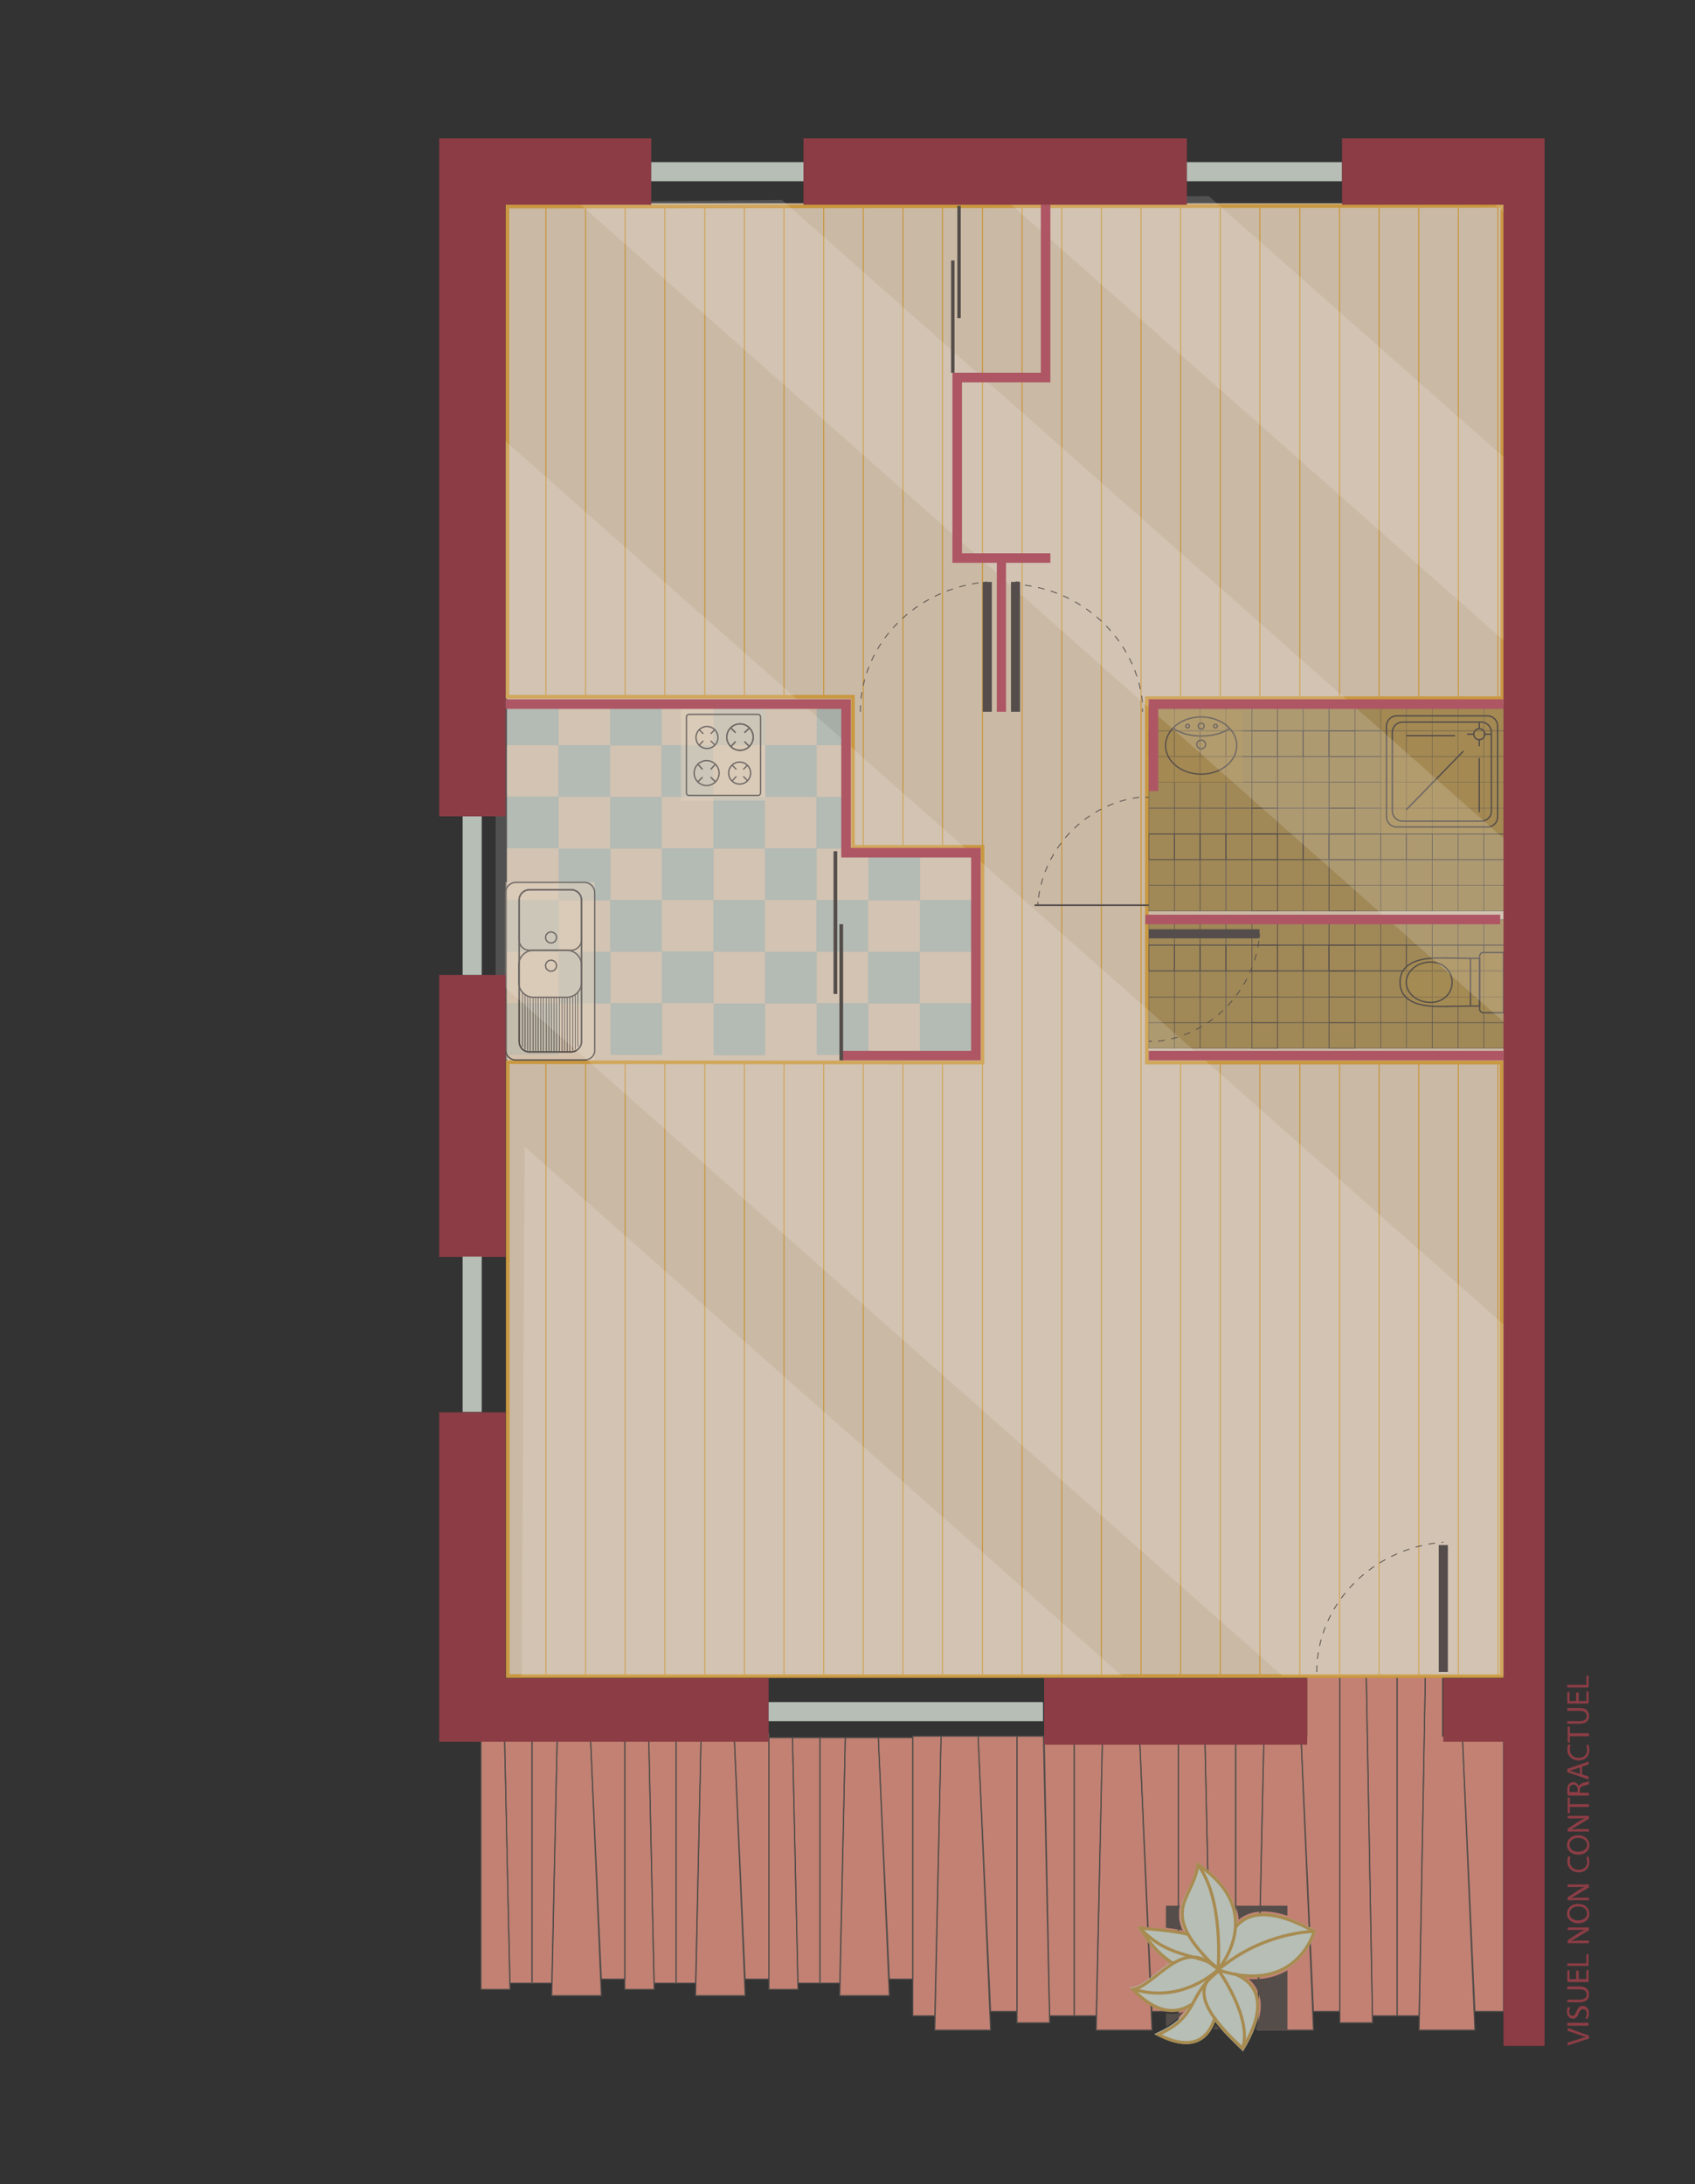 <?xml version="1.0" encoding="utf-8"?>
<!-- Generator: Adobe Illustrator 19.2.1, SVG Export Plug-In . SVG Version: 6.00 Build 0)  -->
<svg version="1.1" id="Calque_1" xmlns="http://www.w3.org/2000/svg" xmlns:xlink="http://www.w3.org/1999/xlink" x="0px" y="0px"
	 viewBox="0 0 462 595.3" style="enable-background:new 0 0 462 595.3;" xml:space="preserve">
<rect x="0" y="0" width="462" height="595.3" fill="#333333" stroke="none"/>
<style type="text/css">
	.st0{opacity:0.88;}
	.st1{fill:#DECBB3;}
	.st2{fill:#D58B7B;}
	.st3{fill:#A88B50;}
	.st4{fill:#B6BEB6;}
	.st5{fill:none;stroke:#544D4A;stroke-width:0.3;stroke-miterlimit:10;}
	.st6{clip-path:url(#SVGID_3_);}
	.st7{fill:none;stroke:#C89742;stroke-width:0.3;stroke-miterlimit:10;}
	.st8{fill:none;stroke:#C99841;stroke-miterlimit:10;}
	.st9{fill:none;stroke:#544D4A;stroke-width:0.1;stroke-miterlimit:10;}
	.st10{opacity:0.5;fill:#DECBB3;}
	.st11{fill:none;stroke:#544D49;stroke-width:0.354;stroke-miterlimit:10;}
	.st12{fill:none;stroke:#544D49;stroke-width:0.212;stroke-miterlimit:10;}
	.st13{opacity:0.5;fill:#A88B50;}
	.st14{fill:none;stroke:#544D49;stroke-width:0.338;stroke-miterlimit:10;}
	.st15{fill:none;stroke:#544D49;stroke-width:0.369;stroke-miterlimit:10;}
	.st16{opacity:0.5;}
	.st17{fill:none;stroke:#544D49;stroke-width:0.408;stroke-miterlimit:10;}
	.st18{fill:none;stroke:#544D49;stroke-width:0.333;stroke-miterlimit:10;}
	.st19{fill:none;stroke:#544D49;stroke-width:0.331;stroke-miterlimit:10;}
	.st20{opacity:0.15;clip-path:url(#SVGID_5_);}
	.st21{fill:#FFFFFF;}
	.st22{fill:#8B3C44;}
	.st23{fill:#AE5664;}
	.st24{fill:none;stroke:#544D4B;stroke-width:2.476;stroke-miterlimit:10;}
	.st25{fill:none;stroke:#544D4A;stroke-width:0.929;stroke-miterlimit:10;}
	.st26{fill:none;stroke:#544D4A;stroke-width:0.224;stroke-miterlimit:10;}
	.st27{fill:none;stroke:#544D4A;stroke-width:0.224;stroke-miterlimit:10;stroke-dasharray:1.804,1.804;}
	.st28{fill:none;stroke:#544D4A;stroke-width:0.448;stroke-miterlimit:10;}
	.st29{fill:none;stroke:#544D4A;stroke-width:0.224;stroke-miterlimit:10;stroke-dasharray:1.809,1.809;}
	.st30{fill:none;stroke:#544D4A;stroke-width:0.224;stroke-miterlimit:10;stroke-dasharray:1.793;}
	.st31{fill:none;stroke:#544D4A;stroke-miterlimit:10;}
	.st32{fill:none;stroke:#A88B50;stroke-width:0.844;stroke-miterlimit:10;}
	.st33{fill:#544D49;}
	.st34{fill:#8C3D45;}
</style>
<g id="Calque_1_1_">
</g>
<g id="Calque_2">
	<g>
		<g class="st0">
			<rect x="138.2" y="55.4" class="st1" width="273.3" height="401.7"/>
			<g>
				<g>
					<g>
						<polygon class="st2" points="314,553.3 298.8,553.3 300.5,473.2 310.6,473.2 						"/>
						<polyline class="st2" points="313,526.9 314,548.2 321.2,548.2 321.2,473.2 310.6,473.2 313,526.9 						"/>
						<polygon class="st2" points="321.2,473.2 328.4,473.2 330.1,551.3 321.2,551.3 						"/>
						<polygon class="st2" points="328.4,473.2 336.8,473.2 336.8,549.4 330.1,549.4 						"/>
						<polygon class="st2" points="292.8,549.4 298.8,549.4 300.5,473.2 292.8,473.2 						"/>
						<polygon class="st2" points="358,553.3 342.8,553.3 344.5,473.2 354.6,473.2 						"/>
						<polygon class="st2" points="365.2,457 356.2,457 356.2,473.2 354.6,473.2 358,548.2 365.2,548.2 						"/>
						<polygon class="st2" points="365.2,457 372.4,457 374.1,551.3 365.2,551.3 						"/>
						<polygon class="st2" points="372.4,457 380.8,457 380.8,549.4 374.1,549.4 						"/>
						<polygon class="st2" points="336.8,549.4 342.8,549.4 344.5,473.2 336.8,473.2 						"/>
						<polygon class="st2" points="402,553.3 386.8,553.3 388.5,457 393.2,457 393.2,473.2 398.6,473.2 						"/>
						<polygon class="st2" points="409.8,473.2 398.6,473.2 402,548.2 409.8,548.2 						"/>
						<polygon class="st2" points="380.8,549.4 386.8,549.4 388.5,457 380.8,457 						"/>
						<polygon class="st2" points="270,553.3 254.8,553.3 256.5,473.2 266.6,473.2 						"/>
						<polygon class="st2" points="277.2,473.2 266.6,473.2 270,548.2 277.2,548.2 						"/>
						<polygon class="st2" points="277.2,473.2 284.4,473.2 286.1,551.3 277.2,551.3 						"/>
						<polygon class="st2" points="284.6,473.2 292.8,473.2 292.8,549.4 286.1,549.4 						"/>
						<polygon class="st2" points="248.8,549.4 254.8,549.4 256.5,473.2 248.8,473.2 						"/>
					</g>
					<g>
						<polygon class="st2" points="163.9,543.9 150.4,543.9 151.9,472.5 160.9,472.5 						"/>
						<polygon class="st2" points="170.3,472.5 160.9,472.5 163.9,539.4 170.3,539.4 						"/>
						<polygon class="st2" points="170.3,472.5 176.8,472.5 178.3,542.2 170.3,542.2 						"/>
						<polygon class="st2" points="176.8,472.5 184.3,472.5 184.3,540.5 178.3,540.5 						"/>
						<polygon class="st2" points="145,540.5 150.4,540.5 151.9,472.5 145,472.5 						"/>
						<polygon class="st2" points="203.1,543.9 189.6,543.9 191.1,472.5 200.1,472.5 						"/>
						<polygon class="st2" points="209.6,472.5 200.1,472.5 203.1,539.4 209.6,539.4 						"/>
						<polygon class="st2" points="209.6,473.6 216,473.6 217.5,542.2 209.6,542.2 						"/>
						<polygon class="st2" points="216,473.6 223.5,473.6 223.5,540.5 217.5,540.5 						"/>
						<polygon class="st2" points="184.3,540.5 189.6,540.5 191.1,472.5 184.3,472.5 						"/>
						<polygon class="st2" points="242.4,543.9 228.9,543.9 230.4,473.6 239.4,473.6 						"/>
						<polygon class="st2" points="248.8,473.6 239.4,473.6 242.4,539.4 248.8,539.4 						"/>
						<polygon class="st2" points="223.5,540.5 228.9,540.5 230.4,473.6 223.5,473.6 						"/>
						<polygon class="st2" points="131.1,472.5 137.5,472.5 139,542.2 131.1,542.2 						"/>
						<polygon class="st2" points="137.5,472.5 145,472.5 145,540.5 139,540.5 						"/>
					</g>
				</g>
			</g>
			<g class="st0">
				<g>
					<g>
						<rect x="313.1" y="213.2" class="st3" width="7" height="7"/>
						<rect x="320.1" y="213.2" class="st3" width="7" height="7"/>
						<rect x="327.1" y="213.2" class="st3" width="7" height="7"/>
						<rect x="341.2" y="213.2" class="st3" width="7" height="7"/>
						<rect x="341.2" y="213.2" class="st3" width="7" height="7"/>
						<rect x="334.2" y="213.2" class="st3" width="7" height="7"/>
						<rect x="348.2" y="213.2" class="st3" width="7" height="7"/>
						<rect x="362.3" y="213.2" class="st3" width="7" height="7"/>
						<rect x="355.2" y="213.2" class="st3" width="7" height="7"/>
						<rect x="369.3" y="213.2" class="st3" width="7" height="7"/>
						<rect x="362.3" y="213.2" class="st3" width="7" height="7"/>
						<rect x="376.3" y="213.2" class="st3" width="7" height="7"/>
						<rect x="383.4" y="213.2" class="st3" width="7" height="7"/>
						<rect x="390.4" y="213.2" class="st3" width="7" height="7"/>
						<rect x="397.4" y="213.2" class="st3" width="7" height="7"/>
						<rect x="404.4" y="213.2" class="st3" width="7" height="7"/>
						<rect x="313.1" y="206.2" class="st3" width="7" height="7"/>
						<rect x="320.1" y="206.2" class="st3" width="7" height="7"/>
						<rect x="327.1" y="206.2" class="st3" width="7" height="7"/>
						<rect x="341.2" y="206.2" class="st3" width="7" height="7"/>
						<rect x="341.2" y="206.2" class="st3" width="7" height="7"/>
						<rect x="334.2" y="206.2" class="st3" width="7" height="7"/>
						<rect x="348.2" y="206.2" class="st3" width="7" height="7"/>
						<rect x="362.3" y="206.2" class="st3" width="7" height="7"/>
						<rect x="355.2" y="206.2" class="st3" width="7" height="7"/>
						<rect x="369.3" y="206.2" class="st3" width="7" height="7"/>
						<rect x="362.3" y="206.2" class="st3" width="7" height="7"/>
						<rect x="376.3" y="206.2" class="st3" width="7" height="7"/>
						<rect x="383.4" y="206.2" class="st3" width="7" height="7"/>
						<rect x="390.4" y="206.2" class="st3" width="7" height="7"/>
						<rect x="397.4" y="206.2" class="st3" width="7" height="7"/>
						<rect x="404.4" y="206.2" class="st3" width="7" height="7"/>
						<rect x="313.1" y="199.2" class="st3" width="7" height="7"/>
						<rect x="320.1" y="199.2" class="st3" width="7" height="7"/>
						<rect x="327.1" y="199.2" class="st3" width="7" height="7"/>
						<rect x="341.2" y="199.2" class="st3" width="7" height="7"/>
						<rect x="341.2" y="199.2" class="st3" width="7" height="7"/>
						<rect x="334.2" y="199.2" class="st3" width="7" height="7"/>
						<rect x="348.2" y="199.2" class="st3" width="7" height="7"/>
						<rect x="362.3" y="199.2" class="st3" width="7" height="7"/>
						<rect x="355.2" y="199.2" class="st3" width="7" height="7"/>
						<rect x="369.3" y="199.2" class="st3" width="7" height="7"/>
						<rect x="362.3" y="199.2" class="st3" width="7" height="7"/>
						<rect x="376.3" y="199.2" class="st3" width="7" height="7"/>
						<rect x="383.4" y="199.2" class="st3" width="7" height="7"/>
						<rect x="390.4" y="199.2" class="st3" width="7" height="7"/>
						<rect x="397.4" y="199.2" class="st3" width="7" height="7"/>
						<rect x="404.4" y="199.2" class="st3" width="7" height="7"/>
						<rect x="313.1" y="199.2" class="st3" width="7" height="7"/>
						<rect x="320.1" y="199.2" class="st3" width="7" height="7"/>
						<rect x="327.1" y="199.2" class="st3" width="7" height="7"/>
						<rect x="341.2" y="199.2" class="st3" width="7" height="7"/>
						<rect x="341.2" y="199.2" class="st3" width="7" height="7"/>
						<rect x="334.2" y="199.2" class="st3" width="7" height="7"/>
						<rect x="348.2" y="199.2" class="st3" width="7" height="7"/>
						<rect x="362.3" y="199.2" class="st3" width="7" height="7"/>
						<rect x="355.2" y="199.2" class="st3" width="7" height="7"/>
						<rect x="369.3" y="199.2" class="st3" width="7" height="7"/>
						<rect x="362.3" y="199.2" class="st3" width="7" height="7"/>
						<rect x="376.3" y="199.2" class="st3" width="7" height="7"/>
						<rect x="383.4" y="199.2" class="st3" width="7" height="7"/>
						<rect x="390.4" y="199.2" class="st3" width="7" height="7"/>
						<rect x="397.4" y="199.2" class="st3" width="7" height="7"/>
						<rect x="404.4" y="199.2" class="st3" width="7" height="7"/>
						<rect x="313.1" y="199.2" class="st3" width="7" height="7"/>
						<rect x="320.1" y="199.2" class="st3" width="7" height="7"/>
						<rect x="327.1" y="199.2" class="st3" width="7" height="7"/>
						<rect x="341.2" y="199.2" class="st3" width="7" height="7"/>
						<rect x="341.2" y="199.2" class="st3" width="7" height="7"/>
						<rect x="334.2" y="199.2" class="st3" width="7" height="7"/>
						<rect x="348.2" y="199.2" class="st3" width="7" height="7"/>
						<rect x="362.3" y="199.2" class="st3" width="7" height="7"/>
						<rect x="355.2" y="199.2" class="st3" width="7" height="7"/>
						<rect x="369.3" y="199.2" class="st3" width="7" height="7"/>
						<rect x="362.3" y="199.2" class="st3" width="7" height="7"/>
						<rect x="376.3" y="199.2" class="st3" width="7" height="7"/>
						<rect x="383.4" y="199.2" class="st3" width="7" height="7"/>
						<rect x="390.4" y="199.2" class="st3" width="7" height="7"/>
						<rect x="397.4" y="199.2" class="st3" width="7" height="7"/>
						<rect x="404.4" y="199.2" class="st3" width="7" height="7"/>
						<rect x="313.1" y="192.1" class="st3" width="7" height="7"/>
						<rect x="320.1" y="192.1" class="st3" width="7" height="7"/>
						<rect x="327.1" y="192.1" class="st3" width="7" height="7"/>
						<rect x="341.2" y="192.1" class="st3" width="7" height="7"/>
						<rect x="341.2" y="192.1" class="st3" width="7" height="7"/>
						<rect x="334.2" y="192.1" class="st3" width="7" height="7"/>
						<rect x="348.2" y="192.1" class="st3" width="7" height="7"/>
						<rect x="362.3" y="192.1" class="st3" width="7" height="7"/>
						<rect x="355.2" y="192.1" class="st3" width="7" height="7"/>
						<rect x="369.3" y="192.1" class="st3" width="7" height="7"/>
						<rect x="362.3" y="192.1" class="st3" width="7" height="7"/>
						<rect x="376.3" y="192.1" class="st3" width="7" height="7"/>
						<rect x="383.4" y="192.1" class="st3" width="7" height="7"/>
						<rect x="390.4" y="192.1" class="st3" width="7" height="7"/>
						<rect x="397.4" y="192.1" class="st3" width="7" height="7"/>
						<rect x="404.4" y="192.1" class="st3" width="7" height="7"/>
					</g>
					<g>
						<rect x="313.1" y="241.3" class="st3" width="7" height="7"/>
						<rect x="320.1" y="241.3" class="st3" width="7" height="7"/>
						<rect x="327.1" y="241.3" class="st3" width="7" height="7"/>
						<rect x="341.2" y="241.3" class="st3" width="7" height="7"/>
						<rect x="341.2" y="241.3" class="st3" width="7" height="7"/>
						<rect x="334.2" y="241.3" class="st3" width="7" height="7"/>
						<rect x="348.2" y="241.3" class="st3" width="7" height="7"/>
						<rect x="362.3" y="241.3" class="st3" width="7" height="7"/>
						<rect x="355.2" y="241.3" class="st3" width="7" height="7"/>
						<rect x="369.3" y="241.3" class="st3" width="7" height="7"/>
						<rect x="362.3" y="241.3" class="st3" width="7" height="7"/>
						<rect x="376.3" y="241.3" class="st3" width="7" height="7"/>
						<rect x="383.4" y="241.3" class="st3" width="7" height="7"/>
						<rect x="390.4" y="241.3" class="st3" width="7" height="7"/>
						<rect x="397.4" y="241.3" class="st3" width="7" height="7"/>
						<rect x="404.4" y="241.3" class="st3" width="7" height="7"/>
						<rect x="313.1" y="234.3" class="st3" width="7" height="7"/>
						<rect x="320.1" y="234.3" class="st3" width="7" height="7"/>
						<rect x="327.1" y="234.3" class="st3" width="7" height="7"/>
						<rect x="341.2" y="234.3" class="st3" width="7" height="7"/>
						<rect x="341.2" y="234.3" class="st3" width="7" height="7"/>
						<rect x="334.2" y="234.3" class="st3" width="7" height="7"/>
						<rect x="348.2" y="234.3" class="st3" width="7" height="7"/>
						<rect x="362.3" y="234.3" class="st3" width="7" height="7"/>
						<rect x="355.2" y="234.3" class="st3" width="7" height="7"/>
						<rect x="369.3" y="234.3" class="st3" width="7" height="7"/>
						<rect x="362.3" y="234.3" class="st3" width="7" height="7"/>
						<rect x="376.3" y="234.3" class="st3" width="7" height="7"/>
						<rect x="383.4" y="234.3" class="st3" width="7" height="7"/>
						<rect x="390.4" y="234.3" class="st3" width="7" height="7"/>
						<rect x="397.4" y="234.3" class="st3" width="7" height="7"/>
						<rect x="404.4" y="234.3" class="st3" width="7" height="7"/>
						<rect x="313.1" y="227.3" class="st3" width="7" height="7"/>
						<rect x="320.1" y="227.3" class="st3" width="7" height="7"/>
						<rect x="327.1" y="227.3" class="st3" width="7" height="7"/>
						<rect x="341.2" y="227.3" class="st3" width="7" height="7"/>
						<rect x="341.2" y="227.3" class="st3" width="7" height="7"/>
						<rect x="334.2" y="227.3" class="st3" width="7" height="7"/>
						<rect x="348.2" y="227.3" class="st3" width="7" height="7"/>
						<rect x="362.3" y="227.3" class="st3" width="7" height="7"/>
						<rect x="355.2" y="227.3" class="st3" width="7" height="7"/>
						<rect x="369.3" y="227.3" class="st3" width="7" height="7"/>
						<rect x="362.3" y="227.3" class="st3" width="7" height="7"/>
						<rect x="376.3" y="227.3" class="st3" width="7" height="7"/>
						<rect x="383.4" y="227.3" class="st3" width="7" height="7"/>
						<rect x="390.4" y="227.3" class="st3" width="7" height="7"/>
						<rect x="397.4" y="227.3" class="st3" width="7" height="7"/>
						<rect x="404.4" y="227.3" class="st3" width="7" height="7"/>
						<rect x="313.1" y="227.3" class="st3" width="7" height="7"/>
						<rect x="320.1" y="227.3" class="st3" width="7" height="7"/>
						<rect x="327.1" y="227.3" class="st3" width="7" height="7"/>
						<rect x="341.2" y="227.3" class="st3" width="7" height="7"/>
						<rect x="341.2" y="227.3" class="st3" width="7" height="7"/>
						<rect x="334.2" y="227.3" class="st3" width="7" height="7"/>
						<rect x="348.2" y="227.3" class="st3" width="7" height="7"/>
						<rect x="362.3" y="227.3" class="st3" width="7" height="7"/>
						<rect x="355.2" y="227.3" class="st3" width="7" height="7"/>
						<rect x="369.3" y="227.3" class="st3" width="7" height="7"/>
						<rect x="362.3" y="227.3" class="st3" width="7" height="7"/>
						<rect x="376.3" y="227.3" class="st3" width="7" height="7"/>
						<rect x="383.4" y="227.3" class="st3" width="7" height="7"/>
						<rect x="390.4" y="227.3" class="st3" width="7" height="7"/>
						<rect x="397.4" y="227.3" class="st3" width="7" height="7"/>
						<rect x="404.4" y="227.3" class="st3" width="7" height="7"/>
						<rect x="313.1" y="227.3" class="st3" width="7" height="7"/>
						<rect x="320.1" y="227.3" class="st3" width="7" height="7"/>
						<rect x="327.1" y="227.3" class="st3" width="7" height="7"/>
						<rect x="341.2" y="227.3" class="st3" width="7" height="7"/>
						<rect x="341.2" y="227.3" class="st3" width="7" height="7"/>
						<rect x="334.2" y="227.3" class="st3" width="7" height="7"/>
						<rect x="348.2" y="227.3" class="st3" width="7" height="7"/>
						<rect x="362.3" y="227.3" class="st3" width="7" height="7"/>
						<rect x="355.2" y="227.3" class="st3" width="7" height="7"/>
						<rect x="369.3" y="227.3" class="st3" width="7" height="7"/>
						<rect x="362.3" y="227.3" class="st3" width="7" height="7"/>
						<rect x="376.3" y="227.3" class="st3" width="7" height="7"/>
						<rect x="383.4" y="227.3" class="st3" width="7" height="7"/>
						<rect x="390.4" y="227.3" class="st3" width="7" height="7"/>
						<rect x="397.4" y="227.3" class="st3" width="7" height="7"/>
						<rect x="404.4" y="227.3" class="st3" width="7" height="7"/>
						<rect x="313.1" y="220.3" class="st3" width="7" height="7"/>
						<rect x="320.1" y="220.3" class="st3" width="7" height="7"/>
						<rect x="327.1" y="220.3" class="st3" width="7" height="7"/>
						<rect x="341.2" y="220.3" class="st3" width="7" height="7"/>
						<rect x="341.2" y="220.3" class="st3" width="7" height="7"/>
						<rect x="334.2" y="220.3" class="st3" width="7" height="7"/>
						<rect x="348.2" y="220.3" class="st3" width="7" height="7"/>
						<rect x="362.3" y="220.3" class="st3" width="7" height="7"/>
						<rect x="355.2" y="220.3" class="st3" width="7" height="7"/>
						<rect x="369.3" y="220.3" class="st3" width="7" height="7"/>
						<rect x="362.3" y="220.3" class="st3" width="7" height="7"/>
						<rect x="376.3" y="220.3" class="st3" width="7" height="7"/>
						<rect x="383.4" y="220.3" class="st3" width="7" height="7"/>
						<rect x="390.4" y="220.3" class="st3" width="7" height="7"/>
						<rect x="397.4" y="220.3" class="st3" width="7" height="7"/>
						<rect x="404.4" y="220.3" class="st3" width="7" height="7"/>
					</g>
				</g>
				<g>
					<g>
						<rect x="313.1" y="271.7" class="st3" width="7" height="7"/>
						<rect x="320.1" y="271.7" class="st3" width="7" height="7"/>
						<rect x="327.1" y="271.7" class="st3" width="7" height="7"/>
						<rect x="341.2" y="271.7" class="st3" width="7" height="7"/>
						<rect x="341.2" y="271.7" class="st3" width="7" height="7"/>
						<rect x="334.2" y="271.7" class="st3" width="7" height="7"/>
						<rect x="348.2" y="271.7" class="st3" width="7" height="7"/>
						<rect x="362.3" y="271.7" class="st3" width="7" height="7"/>
						<rect x="355.2" y="271.7" class="st3" width="7" height="7"/>
						<rect x="369.3" y="271.7" class="st3" width="7" height="7"/>
						<rect x="362.3" y="271.7" class="st3" width="7" height="7"/>
						<rect x="376.3" y="271.7" class="st3" width="7" height="7"/>
						<rect x="383.4" y="271.7" class="st3" width="7" height="7"/>
						<rect x="390.4" y="271.7" class="st3" width="7" height="7"/>
						<rect x="397.4" y="271.7" class="st3" width="7" height="7"/>
						<rect x="404.4" y="271.7" class="st3" width="7" height="7"/>
						<rect x="313.1" y="264.7" class="st3" width="7" height="7"/>
						<rect x="320.1" y="264.7" class="st3" width="7" height="7"/>
						<rect x="327.1" y="264.7" class="st3" width="7" height="7"/>
						<rect x="341.2" y="264.7" class="st3" width="7" height="7"/>
						<rect x="341.2" y="264.7" class="st3" width="7" height="7"/>
						<rect x="334.2" y="264.7" class="st3" width="7" height="7"/>
						<rect x="348.2" y="264.7" class="st3" width="7" height="7"/>
						<rect x="362.3" y="264.7" class="st3" width="7" height="7"/>
						<rect x="355.2" y="264.7" class="st3" width="7" height="7"/>
						<rect x="369.3" y="264.7" class="st3" width="7" height="7"/>
						<rect x="362.3" y="264.7" class="st3" width="7" height="7"/>
						<rect x="376.3" y="264.7" class="st3" width="7" height="7"/>
						<rect x="383.4" y="264.7" class="st3" width="7" height="7"/>
						<rect x="390.4" y="264.7" class="st3" width="7" height="7"/>
						<rect x="397.4" y="264.7" class="st3" width="7" height="7"/>
						<rect x="404.4" y="264.7" class="st3" width="7" height="7"/>
						<rect x="313.1" y="257.6" class="st3" width="7" height="7"/>
						<rect x="320.1" y="257.6" class="st3" width="7" height="7"/>
						<rect x="327.1" y="257.6" class="st3" width="7" height="7"/>
						<rect x="341.2" y="257.6" class="st3" width="7" height="7"/>
						<rect x="341.2" y="257.6" class="st3" width="7" height="7"/>
						<rect x="334.2" y="257.6" class="st3" width="7" height="7"/>
						<rect x="348.2" y="257.6" class="st3" width="7" height="7"/>
						<rect x="362.3" y="257.6" class="st3" width="7" height="7"/>
						<rect x="355.2" y="257.6" class="st3" width="7" height="7"/>
						<rect x="369.3" y="257.6" class="st3" width="7" height="7"/>
						<rect x="362.3" y="257.6" class="st3" width="7" height="7"/>
						<rect x="376.3" y="257.6" class="st3" width="7" height="7"/>
						<rect x="383.4" y="257.6" class="st3" width="7" height="7"/>
						<rect x="390.4" y="257.6" class="st3" width="7" height="7"/>
						<rect x="397.4" y="257.6" class="st3" width="7" height="7"/>
						<rect x="404.4" y="257.6" class="st3" width="7" height="7"/>
						<rect x="313.1" y="257.6" class="st3" width="7" height="7"/>
						<rect x="320.1" y="257.6" class="st3" width="7" height="7"/>
						<rect x="327.1" y="257.6" class="st3" width="7" height="7"/>
						<rect x="341.2" y="257.6" class="st3" width="7" height="7"/>
						<rect x="341.2" y="257.6" class="st3" width="7" height="7"/>
						<rect x="334.2" y="257.6" class="st3" width="7" height="7"/>
						<rect x="348.2" y="257.6" class="st3" width="7" height="7"/>
						<rect x="362.3" y="257.6" class="st3" width="7" height="7"/>
						<rect x="355.2" y="257.6" class="st3" width="7" height="7"/>
						<rect x="369.3" y="257.6" class="st3" width="7" height="7"/>
						<rect x="362.3" y="257.6" class="st3" width="7" height="7"/>
						<rect x="376.3" y="257.6" class="st3" width="7" height="7"/>
						<rect x="383.4" y="257.6" class="st3" width="7" height="7"/>
						<rect x="390.4" y="257.6" class="st3" width="7" height="7"/>
						<rect x="397.4" y="257.6" class="st3" width="7" height="7"/>
						<rect x="404.4" y="257.6" class="st3" width="7" height="7"/>
						<rect x="313.1" y="257.6" class="st3" width="7" height="7"/>
						<rect x="320.1" y="257.6" class="st3" width="7" height="7"/>
						<rect x="327.1" y="257.6" class="st3" width="7" height="7"/>
						<rect x="341.2" y="257.6" class="st3" width="7" height="7"/>
						<rect x="341.2" y="257.6" class="st3" width="7" height="7"/>
						<rect x="334.2" y="257.6" class="st3" width="7" height="7"/>
						<rect x="348.2" y="257.6" class="st3" width="7" height="7"/>
						<rect x="362.3" y="257.6" class="st3" width="7" height="7"/>
						<rect x="355.2" y="257.6" class="st3" width="7" height="7"/>
						<rect x="369.3" y="257.6" class="st3" width="7" height="7"/>
						<rect x="362.3" y="257.6" class="st3" width="7" height="7"/>
						<rect x="376.3" y="257.6" class="st3" width="7" height="7"/>
						<rect x="383.4" y="257.6" class="st3" width="7" height="7"/>
						<rect x="390.4" y="257.6" class="st3" width="7" height="7"/>
						<rect x="397.4" y="257.6" class="st3" width="7" height="7"/>
						<rect x="404.4" y="257.6" class="st3" width="7" height="7"/>
						<rect x="313.1" y="250.6" class="st3" width="7" height="7"/>
						<rect x="320.1" y="250.6" class="st3" width="7" height="7"/>
						<rect x="327.1" y="250.6" class="st3" width="7" height="7"/>
						<rect x="341.2" y="250.6" class="st3" width="7" height="7"/>
						<rect x="341.2" y="250.6" class="st3" width="7" height="7"/>
						<rect x="334.2" y="250.6" class="st3" width="7" height="7"/>
						<rect x="348.2" y="250.6" class="st3" width="7" height="7"/>
						<rect x="362.3" y="250.6" class="st3" width="7" height="7"/>
						<rect x="355.2" y="250.6" class="st3" width="7" height="7"/>
						<rect x="369.3" y="250.6" class="st3" width="7" height="7"/>
						<rect x="362.3" y="250.6" class="st3" width="7" height="7"/>
						<rect x="376.3" y="250.6" class="st3" width="7" height="7"/>
						<rect x="383.4" y="250.6" class="st3" width="7" height="7"/>
						<rect x="390.4" y="250.6" class="st3" width="7" height="7"/>
						<rect x="397.4" y="250.6" class="st3" width="7" height="7"/>
						<rect x="404.4" y="250.6" class="st3" width="7" height="7"/>
					</g>
					<g>
						<rect x="313.1" y="278.7" class="st3" width="7" height="7"/>
						<rect x="320.1" y="278.7" class="st3" width="7" height="7"/>
						<rect x="327.1" y="278.7" class="st3" width="7" height="7"/>
						<rect x="341.2" y="278.7" class="st3" width="7" height="7"/>
						<rect x="341.2" y="278.7" class="st3" width="7" height="7"/>
						<rect x="334.2" y="278.7" class="st3" width="7" height="7"/>
						<rect x="348.2" y="278.7" class="st3" width="7" height="7"/>
						<rect x="362.3" y="278.7" class="st3" width="7" height="7"/>
						<rect x="355.2" y="278.7" class="st3" width="7" height="7"/>
						<rect x="369.3" y="278.7" class="st3" width="7" height="7"/>
						<rect x="362.3" y="278.7" class="st3" width="7" height="7"/>
						<rect x="376.3" y="278.7" class="st3" width="7" height="7"/>
						<rect x="383.4" y="278.7" class="st3" width="7" height="7"/>
						<rect x="390.4" y="278.7" class="st3" width="7" height="7"/>
						<rect x="397.4" y="278.7" class="st3" width="7" height="7"/>
						<rect x="404.4" y="278.7" class="st3" width="7" height="7"/>
					</g>
				</g>
			</g>
			<g>
				<g>
					<g>
						<g>
							<g>
								<rect x="194.5" y="259.4" class="st1" width="14.1" height="14.1"/>
								<rect x="194.5" y="231.3" class="st1" width="14.1" height="14.1"/>
								<rect x="194.4" y="203.1" class="st1" width="14.1" height="14.1"/>
							</g>
							<g>
								<rect x="194.5" y="259.4" class="st1" width="14.1" height="14.1"/>
								<rect x="194.5" y="231.3" class="st1" width="14.1" height="14.1"/>
								<rect x="194.4" y="203.1" class="st1" width="14.1" height="14.1"/>
							</g>
						</g>
						<g>
							<g>
								<rect x="208.6" y="273.4" class="st1" width="14.1" height="14.1"/>
								<rect x="208.5" y="245.3" class="st1" width="14.1" height="14.1"/>
								<rect x="208.5" y="217.2" class="st1" width="14.1" height="14.1"/>
								<rect x="208.5" y="192" class="st1" width="14.1" height="11.2"/>
							</g>
							<g>
								<rect x="208.6" y="273.4" class="st1" width="14.1" height="14.1"/>
								<rect x="208.5" y="245.3" class="st1" width="14.1" height="14.1"/>
								<rect x="208.5" y="217.2" class="st1" width="14.1" height="14.1"/>
								<rect x="208.5" y="192" class="st1" width="14.1" height="11.2"/>
							</g>
						</g>
						<g>
							<g>
								<rect x="222.6" y="259.3" class="st1" width="14.1" height="14.1"/>
								<rect x="222.6" y="231.2" class="st1" width="14.1" height="14.1"/>
								<rect x="222.6" y="203.1" class="st1" width="8.4" height="14.1"/>
							</g>
							<g>
								<rect x="222.6" y="259.3" class="st1" width="14.1" height="14.1"/>
								<rect x="222.6" y="231.2" class="st1" width="14.1" height="14.1"/>
								<rect x="222.6" y="203.1" class="st1" width="8.4" height="14.1"/>
							</g>
						</g>
						<g>
							<g>
								<rect x="236.7" y="273.5" class="st1" width="14.1" height="14.1"/>
								<rect x="236.6" y="245.3" class="st1" width="14.1" height="14.1"/>
							</g>
							<g>
								<rect x="236.7" y="273.5" class="st1" width="14.1" height="14.1"/>
								<rect x="236.6" y="245.3" class="st1" width="14.1" height="14.1"/>
							</g>
						</g>
						<g>
							<g>
								<rect x="250.7" y="259.4" class="st1" width="14.1" height="14.1"/>
								<rect x="250.7" y="231.2" class="st1" width="14.1" height="14.1"/>
							</g>
							<g>
								<rect x="250.7" y="259.4" class="st1" width="14.1" height="14.1"/>
								<rect x="250.7" y="231.2" class="st1" width="14.1" height="14.1"/>
							</g>
						</g>
					</g>
					<g>
						<g>
							<g>
								<rect x="138.2" y="259.3" class="st1" width="14.1" height="14.1"/>
								<rect x="138.2" y="231.2" class="st1" width="14.1" height="14.1"/>
								<rect x="138.2" y="203.1" class="st1" width="14.1" height="14.1"/>
							</g>
							<g>
								<rect x="138.2" y="259.3" class="st1" width="14.1" height="14.1"/>
								<rect x="138.2" y="231.2" class="st1" width="14.1" height="14.1"/>
								<rect x="138.2" y="203.1" class="st1" width="14.1" height="14.1"/>
							</g>
						</g>
						<g>
							<g>
								<rect x="152.3" y="273.4" class="st1" width="14.1" height="14.1"/>
								<rect x="152.2" y="245.2" class="st1" width="14.1" height="14.1"/>
								<rect x="152.3" y="217.1" class="st1" width="14.1" height="14.1"/>
								<rect x="152.3" y="191.9" class="st1" width="14.1" height="11.2"/>
							</g>
							<g>
								<rect x="152.3" y="273.4" class="st1" width="14.1" height="14.1"/>
								<rect x="152.2" y="245.2" class="st1" width="14.1" height="14.1"/>
								<rect x="152.3" y="217.1" class="st1" width="14.1" height="14.1"/>
								<rect x="152.3" y="191.9" class="st1" width="14.1" height="11.2"/>
							</g>
						</g>
						<g>
							<g>
								<rect x="166.3" y="259.4" class="st1" width="14.1" height="14.1"/>
								<rect x="166.4" y="231.2" class="st1" width="14.1" height="14.1"/>
								<rect x="166.3" y="203.1" class="st1" width="14.1" height="14.1"/>
							</g>
							<g>
								<rect x="166.3" y="259.4" class="st1" width="14.1" height="14.1"/>
								<rect x="166.4" y="231.2" class="st1" width="14.1" height="14.1"/>
								<rect x="166.3" y="203.1" class="st1" width="14.1" height="14.1"/>
							</g>
						</g>
						<g>
							<g>
								<rect x="180.4" y="273.4" class="st1" width="14.1" height="14.1"/>
								<rect x="180.4" y="245.3" class="st1" width="14.1" height="14.1"/>
								<rect x="180.4" y="217.1" class="st1" width="14.1" height="14.1"/>
								<rect x="180.4" y="191.9" class="st1" width="14.1" height="11.2"/>
							</g>
							<g>
								<rect x="180.4" y="273.4" class="st1" width="14.1" height="14.1"/>
								<rect x="180.4" y="217.1" class="st1" width="14.1" height="14.1"/>
								<rect x="180.4" y="191.9" class="st1" width="14.1" height="11.2"/>
							</g>
						</g>
					</g>
				</g>
				<g>
					<rect x="194.5" y="273.5" class="st4" width="14.1" height="14.1"/>
					<rect x="194.4" y="217.2" class="st4" width="14.1" height="14.1"/>
					<rect x="194.5" y="191.9" class="st4" width="14.1" height="11.2"/>
					<rect x="194.4" y="245.3" class="st4" width="14.1" height="14.1"/>
					<rect x="208.5" y="259.4" class="st4" width="14.1" height="14.1"/>
					<rect x="208.5" y="203.1" class="st4" width="14.1" height="14.1"/>
					<rect x="208.5" y="231.2" class="st4" width="14.1" height="14.1"/>
					<rect x="222.6" y="273.4" class="st4" width="14.1" height="14.1"/>
					<rect x="222.5" y="217.2" class="st4" width="8.4" height="14.1"/>
					<rect x="222.6" y="191.9" class="st4" width="8.4" height="11.2"/>
					<rect x="222.5" y="245.3" class="st4" width="14.1" height="14.1"/>
					<rect x="236.6" y="259.4" class="st4" width="14.1" height="14.1"/>
					<rect x="236.7" y="231.3" class="st4" width="14.1" height="14.1"/>
					<rect x="250.7" y="273.4" class="st4" width="14.1" height="14.1"/>
					<rect x="250.7" y="245.3" class="st4" width="14.1" height="14.1"/>
					<rect x="166.4" y="273.4" class="st4" width="14.1" height="14.1"/>
					<rect x="166.3" y="217.2" class="st4" width="14.1" height="14.1"/>
					<rect x="166.3" y="192" class="st4" width="14.1" height="11.2"/>
					<rect x="166.3" y="245.3" class="st4" width="14.1" height="14.1"/>
					<rect x="138.2" y="273.4" class="st4" width="14.1" height="14.1"/>
					<rect x="138.2" y="217.1" class="st4" width="14.1" height="14.1"/>
					<rect x="138.2" y="191.9" class="st4" width="14.1" height="11.2"/>
					<rect x="138.2" y="245.3" class="st4" width="14.1" height="14.1"/>
					<rect x="180.4" y="259.3" class="st4" width="14.1" height="14.1"/>
					<rect x="180.3" y="203.1" class="st4" width="14.1" height="14.1"/>
					<rect x="180.4" y="231.2" class="st4" width="14.1" height="14.1"/>
					<rect x="152.3" y="259.4" class="st4" width="14.1" height="14.1"/>
					<rect x="152.2" y="203.1" class="st4" width="14.1" height="14.1"/>
					<rect x="152.3" y="231.3" class="st4" width="14.1" height="14.1"/>
				</g>
			</g>
		</g>
		<g>
			<g>
				<g>
					<polygon class="st5" points="314,553.3 298.8,553.3 300.5,473.2 310.6,473.2 					"/>
					<polyline class="st5" points="313,526.9 314,548.2 321.2,548.2 321.2,473.2 310.6,473.2 313,526.9 					"/>
					<polygon class="st5" points="321.2,473.2 328.4,473.2 330.1,551.3 321.2,551.3 					"/>
					<polygon class="st5" points="328.4,473.2 336.8,473.2 336.8,549.4 330.1,549.4 					"/>
					<polygon class="st5" points="292.8,549.4 298.8,549.4 300.5,473.2 292.8,473.2 					"/>
					<polygon class="st5" points="358,553.3 342.8,553.3 344.5,473.2 354.6,473.2 					"/>
					<polygon class="st5" points="365.2,457 356.2,457 356.2,473.2 354.6,473.2 358,548.2 365.2,548.2 					"/>
					<polygon class="st5" points="365.2,457 372.4,457 374.1,551.3 365.2,551.3 					"/>
					<polygon class="st5" points="372.4,457 380.8,457 380.8,549.4 374.1,549.4 					"/>
					<polygon class="st5" points="336.8,549.4 342.8,549.4 344.5,473.2 336.8,473.2 					"/>
					<polygon class="st5" points="402,553.3 386.8,553.3 388.5,457 393.2,457 393.2,473.2 398.6,473.2 					"/>
					<polygon class="st5" points="409.8,473.2 398.6,473.2 402,548.2 409.8,548.2 					"/>
					<polygon class="st5" points="380.8,549.4 386.8,549.4 388.5,457 380.8,457 					"/>
					<polygon class="st5" points="270,553.3 254.8,553.3 256.5,473.2 266.6,473.2 					"/>
					<polygon class="st5" points="277.2,473.2 266.6,473.2 270,548.2 277.2,548.2 					"/>
					<polygon class="st5" points="277.2,473.2 284.4,473.2 286.1,551.3 277.2,551.3 					"/>
					<polygon class="st5" points="284.6,473.2 292.8,473.2 292.8,549.4 286.1,549.4 					"/>
					<polygon class="st5" points="248.8,549.4 254.8,549.4 256.5,473.2 248.8,473.2 					"/>
				</g>
				<g>
					<polygon class="st5" points="163.9,543.9 150.4,543.9 151.9,472.5 160.9,472.5 					"/>
					<polygon class="st5" points="170.3,472.5 160.9,472.5 163.9,539.4 170.3,539.4 					"/>
					<polygon class="st5" points="170.3,472.5 176.8,472.5 178.3,542.2 170.3,542.2 					"/>
					<polygon class="st5" points="176.8,472.5 184.3,472.5 184.3,540.5 178.3,540.5 					"/>
					<polygon class="st5" points="145,540.5 150.4,540.5 151.9,472.5 145,472.5 					"/>
					<polygon class="st5" points="203.1,543.9 189.6,543.9 191.1,472.5 200.1,472.5 					"/>
					<polygon class="st5" points="209.6,472.5 200.1,472.5 203.1,539.4 209.6,539.4 					"/>
					<polygon class="st5" points="209.6,473.6 216,473.6 217.5,542.2 209.6,542.2 					"/>
					<polygon class="st5" points="216,473.6 223.5,473.6 223.5,540.5 217.5,540.5 					"/>
					<polygon class="st5" points="184.3,540.5 189.6,540.5 191.1,472.5 184.3,472.5 					"/>
					<polygon class="st5" points="242.4,543.9 228.9,543.9 230.4,473.6 239.4,473.6 					"/>
					<polygon class="st5" points="248.8,473.6 239.4,473.6 242.4,539.4 248.8,539.4 					"/>
					<polygon class="st5" points="223.5,540.5 228.9,540.5 230.4,473.6 223.5,473.6 					"/>
					<polygon class="st5" points="131.1,472.5 137.5,472.5 139,542.2 131.1,542.2 					"/>
					<polygon class="st5" points="137.5,472.5 145,472.5 145,540.5 139,540.5 					"/>
				</g>
			</g>
			<g>
				<g>
					<g>
						<defs>
							<polygon id="SVGID_2_" points="312.6,289.6 312.6,190.3 409.5,190.3 409.5,56.1 138.3,56.3 138.3,189.9 232.5,189.9 
								232.5,230.8 267.8,230.8 267.8,289.6 138.4,289.5 138.4,456.8 409.3,456.8 409.3,289.6 							"/>
						</defs>
						<clipPath id="SVGID_3_">
							<use xlink:href="#SVGID_2_"  style="overflow:visible;"/>
						</clipPath>
						<g class="st6">
							<line class="st7" x1="419.1" y1="54.6" x2="419.1" y2="458"/>
							<line class="st7" x1="408.3" y1="54.6" x2="408.3" y2="458"/>
							<line class="st7" x1="397.5" y1="54.6" x2="397.5" y2="458"/>
							<line class="st7" x1="386.7" y1="54.6" x2="386.7" y2="458"/>
							<line class="st7" x1="375.9" y1="54.6" x2="375.9" y2="458"/>
							<line class="st7" x1="365.1" y1="54.6" x2="365.1" y2="458"/>
							<line class="st7" x1="354.3" y1="54.6" x2="354.3" y2="458"/>
							<line class="st7" x1="343.4" y1="54.6" x2="343.4" y2="458"/>
							<line class="st7" x1="332.6" y1="54.6" x2="332.6" y2="458"/>
							<line class="st7" x1="321.8" y1="54.6" x2="321.8" y2="458"/>
							<line class="st7" x1="311" y1="54.6" x2="311" y2="458"/>
							<line class="st7" x1="300.2" y1="54.6" x2="300.2" y2="458"/>
							<line class="st7" x1="289.4" y1="54.6" x2="289.4" y2="458"/>
							<line class="st7" x1="278.6" y1="54.6" x2="278.6" y2="458"/>
							<line class="st7" x1="267.8" y1="54.6" x2="267.8" y2="458"/>
							<line class="st7" x1="256.9" y1="54.6" x2="256.9" y2="458"/>
							<line class="st7" x1="246.1" y1="54.6" x2="246.1" y2="458"/>
							<line class="st7" x1="235.3" y1="54.6" x2="235.3" y2="458"/>
							<line class="st7" x1="224.5" y1="54.6" x2="224.5" y2="458"/>
							<line class="st7" x1="213.7" y1="54.6" x2="213.7" y2="458"/>
							<line class="st7" x1="202.9" y1="54.6" x2="202.9" y2="458"/>
							<line class="st7" x1="192.1" y1="54.6" x2="192.1" y2="458"/>
							<line class="st7" x1="181.2" y1="54.6" x2="181.2" y2="458"/>
							<line class="st7" x1="170.4" y1="54.6" x2="170.4" y2="458"/>
							<line class="st7" x1="159.6" y1="54.6" x2="159.6" y2="458"/>
							<line class="st7" x1="148.8" y1="54.6" x2="148.8" y2="458"/>
							<line class="st7" x1="138" y1="54.6" x2="138" y2="458"/>
						</g>
					</g>
				</g>
				<g>
					<polygon id="SVGID_1_" class="st8" points="312.6,289.6 312.6,190.3 409.5,190.3 409.5,56.1 138.3,56.3 138.3,189.9 
						232.5,189.9 232.5,230.8 267.8,230.8 267.8,289.6 138.4,289.5 138.4,456.8 409.3,456.8 409.3,289.6 					"/>
				</g>
			</g>
			<g>
				<g>
					<g>
						<rect x="313.1" y="213.2" class="st9" width="7" height="7"/>
						<rect x="320.1" y="213.2" class="st9" width="7" height="7"/>
						<rect x="327.1" y="213.2" class="st9" width="7" height="7"/>
						<rect x="341.2" y="213.2" class="st9" width="7" height="7"/>
						<rect x="341.2" y="213.2" class="st9" width="7" height="7"/>
						<rect x="334.2" y="213.2" class="st9" width="7" height="7"/>
						<rect x="348.2" y="213.2" class="st9" width="7" height="7"/>
						<rect x="362.3" y="213.2" class="st9" width="7" height="7"/>
						<rect x="355.2" y="213.2" class="st9" width="7" height="7"/>
						<rect x="369.3" y="213.2" class="st9" width="7" height="7"/>
						<rect x="362.3" y="213.2" class="st9" width="7" height="7"/>
						<rect x="376.3" y="213.2" class="st9" width="7" height="7"/>
						<rect x="383.4" y="213.2" class="st9" width="7" height="7"/>
						<rect x="390.4" y="213.2" class="st9" width="7" height="7"/>
						<rect x="397.4" y="213.2" class="st9" width="7" height="7"/>
						<rect x="404.4" y="213.2" class="st9" width="7" height="7"/>
						<rect x="313.1" y="206.2" class="st9" width="7" height="7"/>
						<rect x="320.1" y="206.2" class="st9" width="7" height="7"/>
						<rect x="327.1" y="206.2" class="st9" width="7" height="7"/>
						<rect x="341.2" y="206.2" class="st9" width="7" height="7"/>
						<rect x="341.2" y="206.2" class="st9" width="7" height="7"/>
						<rect x="334.2" y="206.2" class="st9" width="7" height="7"/>
						<rect x="348.2" y="206.2" class="st9" width="7" height="7"/>
						<rect x="362.3" y="206.2" class="st9" width="7" height="7"/>
						<rect x="355.2" y="206.2" class="st9" width="7" height="7"/>
						<rect x="369.3" y="206.2" class="st9" width="7" height="7"/>
						<rect x="362.3" y="206.2" class="st9" width="7" height="7"/>
						<rect x="376.3" y="206.2" class="st9" width="7" height="7"/>
						<rect x="383.4" y="206.2" class="st9" width="7" height="7"/>
						<rect x="390.4" y="206.2" class="st9" width="7" height="7"/>
						<rect x="397.4" y="206.2" class="st9" width="7" height="7"/>
						<rect x="404.4" y="206.2" class="st9" width="7" height="7"/>
						<rect x="313.1" y="199.2" class="st9" width="7" height="7"/>
						<rect x="320.1" y="199.2" class="st9" width="7" height="7"/>
						<rect x="327.1" y="199.2" class="st9" width="7" height="7"/>
						<rect x="341.2" y="199.2" class="st9" width="7" height="7"/>
						<rect x="341.2" y="199.2" class="st9" width="7" height="7"/>
						<rect x="334.2" y="199.2" class="st9" width="7" height="7"/>
						<rect x="348.2" y="199.2" class="st9" width="7" height="7"/>
						<rect x="362.3" y="199.2" class="st9" width="7" height="7"/>
						<rect x="355.2" y="199.2" class="st9" width="7" height="7"/>
						<rect x="369.3" y="199.2" class="st9" width="7" height="7"/>
						<rect x="362.3" y="199.2" class="st9" width="7" height="7"/>
						<rect x="376.3" y="199.2" class="st9" width="7" height="7"/>
						<rect x="383.4" y="199.2" class="st9" width="7" height="7"/>
						<rect x="390.4" y="199.2" class="st9" width="7" height="7"/>
						<rect x="397.4" y="199.2" class="st9" width="7" height="7"/>
						<rect x="404.4" y="199.2" class="st9" width="7" height="7"/>
						<rect x="313.1" y="199.2" class="st9" width="7" height="7"/>
						<rect x="320.1" y="199.2" class="st9" width="7" height="7"/>
						<rect x="327.1" y="199.2" class="st9" width="7" height="7"/>
						<rect x="341.2" y="199.2" class="st9" width="7" height="7"/>
						<rect x="341.2" y="199.2" class="st9" width="7" height="7"/>
						<rect x="334.2" y="199.2" class="st9" width="7" height="7"/>
						<rect x="348.2" y="199.2" class="st9" width="7" height="7"/>
						<rect x="362.3" y="199.2" class="st9" width="7" height="7"/>
						<rect x="355.2" y="199.2" class="st9" width="7" height="7"/>
						<rect x="369.3" y="199.2" class="st9" width="7" height="7"/>
						<rect x="362.3" y="199.2" class="st9" width="7" height="7"/>
						<rect x="376.3" y="199.2" class="st9" width="7" height="7"/>
						<rect x="383.4" y="199.2" class="st9" width="7" height="7"/>
						<rect x="390.4" y="199.2" class="st9" width="7" height="7"/>
						<rect x="397.4" y="199.2" class="st9" width="7" height="7"/>
						<rect x="404.4" y="199.2" class="st9" width="7" height="7"/>
						<rect x="313.1" y="199.2" class="st9" width="7" height="7"/>
						<rect x="320.1" y="199.2" class="st9" width="7" height="7"/>
						<rect x="327.1" y="199.2" class="st9" width="7" height="7"/>
						<rect x="341.2" y="199.2" class="st9" width="7" height="7"/>
						<rect x="341.2" y="199.2" class="st9" width="7" height="7"/>
						<rect x="334.2" y="199.2" class="st9" width="7" height="7"/>
						<rect x="348.2" y="199.2" class="st9" width="7" height="7"/>
						<rect x="362.3" y="199.2" class="st9" width="7" height="7"/>
						<rect x="355.2" y="199.2" class="st9" width="7" height="7"/>
						<rect x="369.3" y="199.2" class="st9" width="7" height="7"/>
						<rect x="362.3" y="199.2" class="st9" width="7" height="7"/>
						<rect x="376.3" y="199.2" class="st9" width="7" height="7"/>
						<rect x="383.4" y="199.2" class="st9" width="7" height="7"/>
						<rect x="390.4" y="199.2" class="st9" width="7" height="7"/>
						<rect x="397.4" y="199.2" class="st9" width="7" height="7"/>
						<rect x="404.4" y="199.2" class="st9" width="7" height="7"/>
						<rect x="313.1" y="192.1" class="st9" width="7" height="7"/>
						<rect x="320.1" y="192.1" class="st9" width="7" height="7"/>
						<rect x="327.1" y="192.1" class="st9" width="7" height="7"/>
						<rect x="341.2" y="192.1" class="st9" width="7" height="7"/>
						<rect x="341.2" y="192.1" class="st9" width="7" height="7"/>
						<rect x="334.2" y="192.1" class="st9" width="7" height="7"/>
						<rect x="348.2" y="192.1" class="st9" width="7" height="7"/>
						<rect x="362.3" y="192.1" class="st9" width="7" height="7"/>
						<rect x="355.2" y="192.1" class="st9" width="7" height="7"/>
						<rect x="369.3" y="192.1" class="st9" width="7" height="7"/>
						<rect x="362.3" y="192.1" class="st9" width="7" height="7"/>
						<rect x="376.3" y="192.1" class="st9" width="7" height="7"/>
						<rect x="383.4" y="192.1" class="st9" width="7" height="7"/>
						<rect x="390.4" y="192.1" class="st9" width="7" height="7"/>
						<rect x="397.4" y="192.1" class="st9" width="7" height="7"/>
						<rect x="404.4" y="192.1" class="st9" width="7" height="7"/>
					</g>
					<g>
						<rect x="313.1" y="241.3" class="st9" width="7" height="7"/>
						<rect x="320.1" y="241.3" class="st9" width="7" height="7"/>
						<rect x="327.1" y="241.3" class="st9" width="7" height="7"/>
						<rect x="341.2" y="241.3" class="st9" width="7" height="7"/>
						<rect x="341.2" y="241.3" class="st9" width="7" height="7"/>
						<rect x="334.2" y="241.3" class="st9" width="7" height="7"/>
						<rect x="348.2" y="241.3" class="st9" width="7" height="7"/>
						<rect x="362.3" y="241.3" class="st9" width="7" height="7"/>
						<rect x="355.2" y="241.3" class="st9" width="7" height="7"/>
						<rect x="369.3" y="241.3" class="st9" width="7" height="7"/>
						<rect x="362.3" y="241.3" class="st9" width="7" height="7"/>
						<rect x="376.3" y="241.3" class="st9" width="7" height="7"/>
						<rect x="383.4" y="241.3" class="st9" width="7" height="7"/>
						<rect x="390.4" y="241.3" class="st9" width="7" height="7"/>
						<rect x="397.4" y="241.3" class="st9" width="7" height="7"/>
						<rect x="404.4" y="241.3" class="st9" width="7" height="7"/>
						<rect x="313.1" y="234.3" class="st9" width="7" height="7"/>
						<rect x="320.1" y="234.3" class="st9" width="7" height="7"/>
						<rect x="327.1" y="234.3" class="st9" width="7" height="7"/>
						<rect x="341.2" y="234.3" class="st9" width="7" height="7"/>
						<rect x="341.2" y="234.3" class="st9" width="7" height="7"/>
						<rect x="334.2" y="234.3" class="st9" width="7" height="7"/>
						<rect x="348.2" y="234.3" class="st9" width="7" height="7"/>
						<rect x="362.3" y="234.3" class="st9" width="7" height="7"/>
						<rect x="355.2" y="234.3" class="st9" width="7" height="7"/>
						<rect x="369.3" y="234.3" class="st9" width="7" height="7"/>
						<rect x="362.3" y="234.3" class="st9" width="7" height="7"/>
						<rect x="376.3" y="234.3" class="st9" width="7" height="7"/>
						<rect x="383.4" y="234.3" class="st9" width="7" height="7"/>
						<rect x="390.4" y="234.3" class="st9" width="7" height="7"/>
						<rect x="397.4" y="234.3" class="st9" width="7" height="7"/>
						<rect x="404.4" y="234.3" class="st9" width="7" height="7"/>
						<rect x="313.1" y="227.3" class="st9" width="7" height="7"/>
						<rect x="320.1" y="227.3" class="st9" width="7" height="7"/>
						<rect x="327.1" y="227.3" class="st9" width="7" height="7"/>
						<rect x="341.2" y="227.3" class="st9" width="7" height="7"/>
						<rect x="341.2" y="227.3" class="st9" width="7" height="7"/>
						<rect x="334.2" y="227.3" class="st9" width="7" height="7"/>
						<rect x="348.2" y="227.3" class="st9" width="7" height="7"/>
						<rect x="362.3" y="227.3" class="st9" width="7" height="7"/>
						<rect x="355.2" y="227.3" class="st9" width="7" height="7"/>
						<rect x="369.3" y="227.3" class="st9" width="7" height="7"/>
						<rect x="362.3" y="227.3" class="st9" width="7" height="7"/>
						<rect x="376.3" y="227.3" class="st9" width="7" height="7"/>
						<rect x="383.4" y="227.3" class="st9" width="7" height="7"/>
						<rect x="390.4" y="227.3" class="st9" width="7" height="7"/>
						<rect x="397.4" y="227.3" class="st9" width="7" height="7"/>
						<rect x="404.4" y="227.3" class="st9" width="7" height="7"/>
						<rect x="313.1" y="227.3" class="st9" width="7" height="7"/>
						<rect x="320.1" y="227.3" class="st9" width="7" height="7"/>
						<rect x="327.1" y="227.3" class="st9" width="7" height="7"/>
						<rect x="341.2" y="227.3" class="st9" width="7" height="7"/>
						<rect x="341.2" y="227.3" class="st9" width="7" height="7"/>
						<rect x="334.2" y="227.3" class="st9" width="7" height="7"/>
						<rect x="348.2" y="227.3" class="st9" width="7" height="7"/>
						<rect x="362.3" y="227.3" class="st9" width="7" height="7"/>
						<rect x="355.2" y="227.3" class="st9" width="7" height="7"/>
						<rect x="369.3" y="227.3" class="st9" width="7" height="7"/>
						<rect x="362.3" y="227.3" class="st9" width="7" height="7"/>
						<rect x="376.3" y="227.3" class="st9" width="7" height="7"/>
						<rect x="383.4" y="227.3" class="st9" width="7" height="7"/>
						<rect x="390.4" y="227.3" class="st9" width="7" height="7"/>
						<rect x="397.4" y="227.3" class="st9" width="7" height="7"/>
						<rect x="404.4" y="227.3" class="st9" width="7" height="7"/>
						<rect x="313.1" y="227.3" class="st9" width="7" height="7"/>
						<rect x="320.1" y="227.3" class="st9" width="7" height="7"/>
						<rect x="327.1" y="227.3" class="st9" width="7" height="7"/>
						<rect x="341.2" y="227.3" class="st9" width="7" height="7"/>
						<rect x="341.2" y="227.3" class="st9" width="7" height="7"/>
						<rect x="334.2" y="227.3" class="st9" width="7" height="7"/>
						<rect x="348.2" y="227.3" class="st9" width="7" height="7"/>
						<rect x="362.3" y="227.3" class="st9" width="7" height="7"/>
						<rect x="355.2" y="227.3" class="st9" width="7" height="7"/>
						<rect x="369.3" y="227.3" class="st9" width="7" height="7"/>
						<rect x="362.3" y="227.3" class="st9" width="7" height="7"/>
						<rect x="376.3" y="227.3" class="st9" width="7" height="7"/>
						<rect x="383.4" y="227.3" class="st9" width="7" height="7"/>
						<rect x="390.4" y="227.3" class="st9" width="7" height="7"/>
						<rect x="397.4" y="227.3" class="st9" width="7" height="7"/>
						<rect x="404.4" y="227.3" class="st9" width="7" height="7"/>
						<rect x="313.1" y="220.3" class="st9" width="7" height="7"/>
						<rect x="320.1" y="220.3" class="st9" width="7" height="7"/>
						<rect x="327.1" y="220.3" class="st9" width="7" height="7"/>
						<rect x="341.2" y="220.3" class="st9" width="7" height="7"/>
						<rect x="341.2" y="220.3" class="st9" width="7" height="7"/>
						<rect x="334.2" y="220.3" class="st9" width="7" height="7"/>
						<rect x="348.2" y="220.3" class="st9" width="7" height="7"/>
						<rect x="362.3" y="220.3" class="st9" width="7" height="7"/>
						<rect x="355.2" y="220.3" class="st9" width="7" height="7"/>
						<rect x="369.3" y="220.3" class="st9" width="7" height="7"/>
						<rect x="362.3" y="220.3" class="st9" width="7" height="7"/>
						<rect x="376.3" y="220.3" class="st9" width="7" height="7"/>
						<rect x="383.4" y="220.3" class="st9" width="7" height="7"/>
						<rect x="390.4" y="220.3" class="st9" width="7" height="7"/>
						<rect x="397.4" y="220.3" class="st9" width="7" height="7"/>
						<rect x="404.4" y="220.3" class="st9" width="7" height="7"/>
					</g>
				</g>
				<g>
					<g>
						<rect x="313.1" y="271.7" class="st9" width="7" height="7"/>
						<rect x="320.1" y="271.7" class="st9" width="7" height="7"/>
						<rect x="327.1" y="271.7" class="st9" width="7" height="7"/>
						<rect x="341.2" y="271.7" class="st9" width="7" height="7"/>
						<rect x="341.2" y="271.7" class="st9" width="7" height="7"/>
						<rect x="334.2" y="271.7" class="st9" width="7" height="7"/>
						<rect x="348.2" y="271.7" class="st9" width="7" height="7"/>
						<rect x="362.3" y="271.7" class="st9" width="7" height="7"/>
						<rect x="355.2" y="271.7" class="st9" width="7" height="7"/>
						<rect x="369.3" y="271.7" class="st9" width="7" height="7"/>
						<rect x="362.3" y="271.7" class="st9" width="7" height="7"/>
						<rect x="376.3" y="271.7" class="st9" width="7" height="7"/>
						<rect x="383.4" y="271.7" class="st9" width="7" height="7"/>
						<rect x="390.4" y="271.7" class="st9" width="7" height="7"/>
						<rect x="397.4" y="271.7" class="st9" width="7" height="7"/>
						<rect x="404.4" y="271.7" class="st9" width="7" height="7"/>
						<rect x="313.1" y="264.7" class="st9" width="7" height="7"/>
						<rect x="320.1" y="264.7" class="st9" width="7" height="7"/>
						<rect x="327.1" y="264.7" class="st9" width="7" height="7"/>
						<rect x="341.2" y="264.7" class="st9" width="7" height="7"/>
						<rect x="341.2" y="264.7" class="st9" width="7" height="7"/>
						<rect x="334.2" y="264.7" class="st9" width="7" height="7"/>
						<rect x="348.2" y="264.7" class="st9" width="7" height="7"/>
						<rect x="362.3" y="264.7" class="st9" width="7" height="7"/>
						<rect x="355.2" y="264.7" class="st9" width="7" height="7"/>
						<rect x="369.3" y="264.7" class="st9" width="7" height="7"/>
						<rect x="362.3" y="264.7" class="st9" width="7" height="7"/>
						<rect x="376.3" y="264.7" class="st9" width="7" height="7"/>
						<rect x="383.4" y="264.7" class="st9" width="7" height="7"/>
						<rect x="390.4" y="264.7" class="st9" width="7" height="7"/>
						<rect x="397.4" y="264.7" class="st9" width="7" height="7"/>
						<rect x="404.4" y="264.7" class="st9" width="7" height="7"/>
						<rect x="313.1" y="257.6" class="st9" width="7" height="7"/>
						<rect x="320.1" y="257.6" class="st9" width="7" height="7"/>
						<rect x="327.1" y="257.6" class="st9" width="7" height="7"/>
						<rect x="341.2" y="257.6" class="st9" width="7" height="7"/>
						<rect x="341.2" y="257.6" class="st9" width="7" height="7"/>
						<rect x="334.2" y="257.6" class="st9" width="7" height="7"/>
						<rect x="348.2" y="257.6" class="st9" width="7" height="7"/>
						<rect x="362.3" y="257.6" class="st9" width="7" height="7"/>
						<rect x="355.2" y="257.6" class="st9" width="7" height="7"/>
						<rect x="369.3" y="257.6" class="st9" width="7" height="7"/>
						<rect x="362.3" y="257.6" class="st9" width="7" height="7"/>
						<rect x="376.3" y="257.6" class="st9" width="7" height="7"/>
						<rect x="383.4" y="257.6" class="st9" width="7" height="7"/>
						<rect x="390.4" y="257.6" class="st9" width="7" height="7"/>
						<rect x="397.4" y="257.6" class="st9" width="7" height="7"/>
						<rect x="404.4" y="257.6" class="st9" width="7" height="7"/>
						<rect x="313.1" y="257.6" class="st9" width="7" height="7"/>
						<rect x="320.1" y="257.6" class="st9" width="7" height="7"/>
						<rect x="327.1" y="257.6" class="st9" width="7" height="7"/>
						<rect x="341.2" y="257.6" class="st9" width="7" height="7"/>
						<rect x="341.2" y="257.6" class="st9" width="7" height="7"/>
						<rect x="334.2" y="257.6" class="st9" width="7" height="7"/>
						<rect x="348.2" y="257.6" class="st9" width="7" height="7"/>
						<rect x="362.3" y="257.6" class="st9" width="7" height="7"/>
						<rect x="355.2" y="257.6" class="st9" width="7" height="7"/>
						<rect x="369.3" y="257.6" class="st9" width="7" height="7"/>
						<rect x="362.3" y="257.6" class="st9" width="7" height="7"/>
						<rect x="376.3" y="257.6" class="st9" width="7" height="7"/>
						<rect x="383.4" y="257.6" class="st9" width="7" height="7"/>
						<rect x="390.4" y="257.6" class="st9" width="7" height="7"/>
						<rect x="397.4" y="257.6" class="st9" width="7" height="7"/>
						<rect x="404.4" y="257.6" class="st9" width="7" height="7"/>
						<rect x="313.1" y="257.6" class="st9" width="7" height="7"/>
						<rect x="320.1" y="257.6" class="st9" width="7" height="7"/>
						<rect x="327.1" y="257.6" class="st9" width="7" height="7"/>
						<rect x="341.2" y="257.6" class="st9" width="7" height="7"/>
						<rect x="341.2" y="257.6" class="st9" width="7" height="7"/>
						<rect x="334.2" y="257.6" class="st9" width="7" height="7"/>
						<rect x="348.2" y="257.6" class="st9" width="7" height="7"/>
						<rect x="362.3" y="257.6" class="st9" width="7" height="7"/>
						<rect x="355.2" y="257.6" class="st9" width="7" height="7"/>
						<rect x="369.3" y="257.6" class="st9" width="7" height="7"/>
						<rect x="362.3" y="257.6" class="st9" width="7" height="7"/>
						<rect x="376.3" y="257.6" class="st9" width="7" height="7"/>
						<rect x="383.4" y="257.6" class="st9" width="7" height="7"/>
						<rect x="390.4" y="257.6" class="st9" width="7" height="7"/>
						<rect x="397.4" y="257.6" class="st9" width="7" height="7"/>
						<rect x="404.4" y="257.6" class="st9" width="7" height="7"/>
						<rect x="313.1" y="250.6" class="st9" width="7" height="7"/>
						<rect x="320.1" y="250.6" class="st9" width="7" height="7"/>
						<rect x="327.1" y="250.6" class="st9" width="7" height="7"/>
						<rect x="341.2" y="250.6" class="st9" width="7" height="7"/>
						<rect x="341.2" y="250.6" class="st9" width="7" height="7"/>
						<rect x="334.2" y="250.6" class="st9" width="7" height="7"/>
						<rect x="348.2" y="250.6" class="st9" width="7" height="7"/>
						<rect x="362.3" y="250.6" class="st9" width="7" height="7"/>
						<rect x="355.2" y="250.6" class="st9" width="7" height="7"/>
						<rect x="369.3" y="250.6" class="st9" width="7" height="7"/>
						<rect x="362.3" y="250.6" class="st9" width="7" height="7"/>
						<rect x="376.3" y="250.6" class="st9" width="7" height="7"/>
						<rect x="383.4" y="250.6" class="st9" width="7" height="7"/>
						<rect x="390.4" y="250.6" class="st9" width="7" height="7"/>
						<rect x="397.4" y="250.6" class="st9" width="7" height="7"/>
						<rect x="404.4" y="250.6" class="st9" width="7" height="7"/>
					</g>
					<g>
						<rect x="313.1" y="278.7" class="st9" width="7" height="7"/>
						<rect x="320.1" y="278.7" class="st9" width="7" height="7"/>
						<rect x="327.1" y="278.7" class="st9" width="7" height="7"/>
						<rect x="341.2" y="278.7" class="st9" width="7" height="7"/>
						<rect x="341.2" y="278.7" class="st9" width="7" height="7"/>
						<rect x="334.2" y="278.7" class="st9" width="7" height="7"/>
						<rect x="348.2" y="278.7" class="st9" width="7" height="7"/>
						<rect x="362.3" y="278.7" class="st9" width="7" height="7"/>
						<rect x="355.2" y="278.7" class="st9" width="7" height="7"/>
						<rect x="369.3" y="278.7" class="st9" width="7" height="7"/>
						<rect x="362.3" y="278.7" class="st9" width="7" height="7"/>
						<rect x="376.3" y="278.7" class="st9" width="7" height="7"/>
						<rect x="383.4" y="278.7" class="st9" width="7" height="7"/>
						<rect x="390.4" y="278.7" class="st9" width="7" height="7"/>
						<rect x="397.4" y="278.7" class="st9" width="7" height="7"/>
						<rect x="404.4" y="278.7" class="st9" width="7" height="7"/>
					</g>
				</g>
			</g>
		</g>
		<g>
			<g>
				<rect x="137.8" y="240.4" class="st10" width="24.3" height="48.5"/>
				<path class="st11" d="M159.3,288.9h-18.7c-1.6,0-2.8-1.3-2.8-2.8v-42.8c0-1.6,1.3-2.8,2.8-2.8h18.7c1.6,0,2.8,1.3,2.8,2.8v42.8
					C162.2,287.7,160.9,288.9,159.3,288.9z"/>
				<path class="st11" d="M155.7,286.7h-11.4c-1.6,0-2.8-1.3-2.8-2.8v-38.6c0-1.6,1.3-2.8,2.8-2.8h11.4c1.6,0,2.8,1.3,2.8,2.8v38.6
					C158.5,285.4,157.2,286.7,155.7,286.7z"/>
				<path class="st11" d="M155.7,259h-11.4c-1.6,0-2.8-1.3-2.8-2.8v-10.9c0-1.6,1.3-2.8,2.8-2.8h11.4c1.6,0,2.8,1.3,2.8,2.8v10.9
					C158.5,257.7,157.2,259,155.7,259z"/>
				<path class="st11" d="M154.5,271.8h-4.3h-4.8c-2.2,0-4-1.8-4-4V263c0-2.2,1.8-4,4-4h9.1c2.2,0,4,1.8,4,4v4.8
					C158.5,270,156.7,271.8,154.5,271.8z"/>
				<circle class="st11" cx="150.2" cy="255.5" r="1.5"/>
				<circle class="st11" cx="150.2" cy="263.2" r="1.5"/>
				<g>
					<line class="st12" x1="142.4" y1="270.4" x2="142.4" y2="285.3"/>
					<line class="st12" x1="143.1" y1="271.1" x2="143.1" y2="286"/>
					<line class="st12" x1="143.8" y1="271.5" x2="143.8" y2="286.4"/>
					<line class="st12" x1="144.5" y1="271.7" x2="144.5" y2="286.7"/>
					<line class="st12" x1="145.3" y1="271.8" x2="145.3" y2="286.7"/>
					<line class="st12" x1="146" y1="271.8" x2="146" y2="286.7"/>
					<line class="st12" x1="146.7" y1="271.8" x2="146.7" y2="286.7"/>
					<line class="st12" x1="147.4" y1="271.8" x2="147.4" y2="286.7"/>
					<line class="st12" x1="148.1" y1="271.8" x2="148.1" y2="286.7"/>
					<line class="st12" x1="148.9" y1="271.8" x2="148.9" y2="286.7"/>
					<line class="st12" x1="149.6" y1="271.8" x2="149.6" y2="286.7"/>
					<line class="st12" x1="150.3" y1="271.8" x2="150.3" y2="286.7"/>
					<path class="st12" d="M150.3,286.7"/>
					<line class="st12" x1="151" y1="271.8" x2="151" y2="286.7"/>
					<line class="st12" x1="151.7" y1="271.8" x2="151.7" y2="286.7"/>
					<line class="st12" x1="152.5" y1="271.8" x2="152.5" y2="286.7"/>
					<line class="st12" x1="153.2" y1="271.8" x2="153.2" y2="286.7"/>
					<line class="st12" x1="153.9" y1="271.8" x2="153.9" y2="286.7"/>
					<line class="st12" x1="154.6" y1="271.8" x2="154.6" y2="286.7"/>
					<line class="st12" x1="155.3" y1="271.7" x2="155.3" y2="286.7"/>
					<line class="st12" x1="156.1" y1="271.5" x2="156.1" y2="286.4"/>
					<line class="st12" x1="156.8" y1="271.1" x2="156.8" y2="286"/>
					<line class="st12" x1="157.5" y1="270.4" x2="157.5" y2="285.3"/>
				</g>
				<path class="st11" d="M155.7,286.7h-11.4c-1.6,0-2.8-1.3-2.8-2.8v-38.6c0-1.6,1.3-2.8,2.8-2.8h11.4c1.6,0,2.8,1.3,2.8,2.8v38.6
					C158.5,285.4,157.2,286.7,155.7,286.7z"/>
			</g>
			<g>
				<rect x="315.6" y="193.4" class="st13" width="23.1" height="19.9"/>
				<ellipse class="st14" cx="327.4" cy="203.2" rx="9.7" ry="7.8"/>
				<path class="st14" d="M335.2,198.5c-1.8,1.3-4.6,2.1-7.7,2.1c-3.2,0-6-0.8-7.8-2.2"/>
				<circle class="st14" cx="327.4" cy="202.9" r="1.2"/>
				<circle class="st14" cx="327.4" cy="197.9" r="0.8"/>
				<circle class="st14" cx="323.7" cy="197.9" r="0.5"/>
				<circle class="st14" cx="331.3" cy="197.9" r="0.5"/>
			</g>
			<g>
				<rect x="376.3" y="193.3" class="st13" width="33.5" height="33.9"/>
				<path class="st15" d="M405.4,225.4h-24.7c-1.6,0-2.8-1.3-2.8-2.8v-24.7c0-1.6,1.3-2.8,2.8-2.8h24.7c1.6,0,2.8,1.3,2.8,2.8v24.7
					C408.2,224.2,407,225.4,405.4,225.4z"/>
				<path class="st15" d="M403.7,223.8h-21.4c-1.6,0-2.8-1.3-2.8-2.8v-21.4c0-1.6,1.3-2.8,2.8-2.8h21.4c1.6,0,2.8,1.3,2.8,2.8v21.4
					C406.6,222.5,405.3,223.8,403.7,223.8z"/>
				<circle class="st15" cx="403.2" cy="200.1" r="1.5"/>
				<line class="st15" x1="403.2" y1="201.6" x2="403.2" y2="203.4"/>
				<line class="st15" x1="403.2" y1="196.8" x2="403.2" y2="198.6"/>
				<line class="st15" x1="404.7" y1="200.1" x2="406.4" y2="200.1"/>
				<line class="st15" x1="399.9" y1="200.1" x2="401.7" y2="200.1"/>
				<line class="st15" x1="396.6" y1="200.5" x2="383.3" y2="200.5"/>
				<line class="st15" x1="403.2" y1="206.6" x2="403.2" y2="221.4"/>
				<line class="st15" x1="398.9" y1="204.7" x2="383.3" y2="220.7"/>
			</g>
			<g>
				<g class="st16">
					<path class="st3" d="M404.3,259.6c-0.6,0-1,0.5-1,1v0.6h-2.5v13h2.5v0.9c0,0.6,0.5,1,1,1h5.5v-16.4H404.3z"/>
					<path class="st3" d="M394.2,274.3C394.5,274.3,395.3,274.3,394.2,274.3L394.2,274.3z"/>
					<path class="st3" d="M394.2,261c-0.4,0-1.1,0-2.1,0c-5,0-10.4,1.3-10.4,6.6s5.4,6.6,10.4,6.6c1.1,0,1.8,0,2.2,0
						c-0.1,0-0.1,0,0,0l6.6-0.1v-13L394.2,261C394.1,261.1,394.1,261,394.2,261z"/>
					<path class="st3" d="M394.2,261C395.5,261,394.4,261,394.2,261L394.2,261z"/>
				</g>
				<g>
					<path class="st11" d="M409.8,259.6h-5.5c-0.6,0-1,0.5-1,1V275c0,0.6,0.5,1,1,1h5.5V259.6z"/>
					<rect x="400.8" y="261.2" class="st11" width="2.5" height="13"/>
					<path class="st11" d="M400.8,261.2l-6.6-0.1c-0.7-0.1,2.9,0-2.2,0c-5,0-10.4,1.3-10.4,6.6c0,5.3,5.4,6.6,10.4,6.6
						s1.5,0.1,2.2,0l6.6-0.1"/>
					<path class="st11" d="M395.8,267.7c0,3-2.3,5.5-5.9,5.5s-6.6-2.4-6.6-5.5c0-3,3-5.5,6.6-5.5S395.8,264.7,395.8,267.7z"/>
				</g>
			</g>
			<g>
				<g>
					<rect x="185.6" y="193.2" class="st10" width="23" height="25"/>
					<circle class="st11" cx="192.7" cy="201" r="3"/>
					<circle class="st11" cx="201.6" cy="210.7" r="3"/>
					<circle class="st11" cx="192.6" cy="210.7" r="3.4"/>
					<circle class="st11" cx="201.7" cy="200.9" r="3.6"/>
					<circle class="st11" cx="201.7" cy="200.9" r="3.6"/>
					<path class="st11" d="M206.6,216.8h-18.8c-0.4,0-0.7-0.3-0.7-0.7v-20.7c0-0.4,0.3-0.7,0.7-0.7h18.8c0.4,0,0.7,0.3,0.7,0.7v20.7
						C207.3,216.5,207,216.8,206.6,216.8z"/>
				</g>
				<g>
					<line class="st17" x1="200.5" y1="202.1" x2="199.2" y2="203.5"/>
					<line class="st17" x1="204.3" y1="198.4" x2="202.9" y2="199.7"/>
					<line class="st17" x1="202.9" y1="202.1" x2="204.3" y2="203.5"/>
					<line class="st17" x1="199.2" y1="198.4" x2="200.5" y2="199.7"/>
				</g>
				<g>
					<line class="st18" x1="191.7" y1="201.9" x2="190.6" y2="203.1"/>
					<line class="st18" x1="194.8" y1="198.9" x2="193.7" y2="200"/>
					<line class="st18" x1="193.7" y1="201.9" x2="194.8" y2="203"/>
					<line class="st18" x1="190.6" y1="198.9" x2="191.7" y2="200"/>
				</g>
				<g>
					<line class="st15" x1="191.5" y1="211.8" x2="190.3" y2="213"/>
					<line class="st15" x1="194.9" y1="208.4" x2="193.7" y2="209.7"/>
					<line class="st15" x1="193.7" y1="211.8" x2="194.9" y2="213"/>
					<line class="st15" x1="190.3" y1="208.4" x2="191.5" y2="209.7"/>
				</g>
				<g>
					<line class="st19" x1="200.7" y1="211.6" x2="199.6" y2="212.8"/>
					<line class="st19" x1="203.7" y1="208.6" x2="202.6" y2="209.7"/>
					<line class="st19" x1="202.6" y1="211.6" x2="203.7" y2="212.7"/>
					<line class="st19" x1="199.6" y1="208.6" x2="200.7" y2="209.7"/>
				</g>
			</g>
		</g>
		<g>
			<g>
				<g>
					<defs>
						<polygon id="SVGID_4_" points="135.1,460.7 410.7,460.7 411.5,52.7 135.1,55.2 						"/>
					</defs>
					<clipPath id="SVGID_5_">
						<use xlink:href="#SVGID_4_"  style="overflow:visible;"/>
					</clipPath>
					<g class="st20">
						<polygon class="st21" points="305.8,456.7 143,312.5 142.2,456.8 260.2,456.7 						"/>
						<polygon class="st21" points="518,456.7 125.3,109.2 125.3,258.2 349.5,456.7 						"/>
						<polygon class="st21" points="562,363.2 143,-7.6 143,42.3 562,413.2 						"/>
						<polygon class="st21" points="562,259.2 201.6,-59.7 145.1,-59.7 562,309.2 						"/>
						<polygon class="st21" points="562,142.5 333.5,-59.7 277.1,-59.7 562,192.5 						"/>
						<polygon class="st21" points="562,66.7 419.1,-59.7 390.9,-59.7 562,91.7 						"/>
					</g>
				</g>
			</g>
		</g>
		<g>
			<rect x="119.7" y="265.7" class="st22" width="18.1" height="76.9"/>
			<rect x="284.6" y="457.4" class="st22" width="71.7" height="18.1"/>
			<rect x="219" y="37.7" class="st22" width="104.5" height="18.1"/>
			<polygon class="st22" points="177.5,37.7 137.8,37.7 119.7,37.7 119.7,55.8 119.7,222.5 137.8,222.5 137.8,55.8 177.5,55.8 			
				"/>
			<polygon class="st22" points="137.8,457.4 137.8,384.9 119.7,384.9 119.7,457.4 119.7,474.7 137.8,474.7 209.5,474.7 
				209.5,457.4 			"/>
			<rect x="126.1" y="222.5" class="st4" width="5.2" height="43.2"/>
			<rect x="209.5" y="463.9" class="st4" width="74.8" height="5.2"/>
			<rect x="177.5" y="44.2" class="st4" width="41.5" height="5.2"/>
			<rect x="323.5" y="44.2" class="st4" width="42.3" height="5.2"/>
			<rect x="126.1" y="342.5" class="st4" width="5.2" height="42.3"/>
			<polygon class="st23" points="283.7,55.8 283.7,101.6 259.6,101.6 259.6,101.6 259.6,104.2 259.6,150.8 259.6,153.4 262.2,153.4 
				271.7,153.4 271.7,194 274.2,194 274.2,153.4 286.3,153.4 286.3,150.8 274.2,150.8 271.7,150.8 262.2,150.8 262.2,104.2 
				283.7,104.2 286.3,104.2 286.3,101.6 286.3,55.8 			"/>
			<polygon class="st23" points="267.3,231.1 264.7,231.1 231.9,231.1 231.9,193.2 231.9,190.6 229.3,190.6 137.8,190.6 
				137.8,193.2 229.3,193.2 229.3,231.1 229.3,233.7 231.9,233.7 264.7,233.7 264.7,286.4 229.3,286.4 229.3,289 264.7,289 
				267.3,289 267.3,286.4 			"/>
			<rect x="313.1" y="286.4" class="st23" width="96.7" height="2.6"/>
			<rect x="312.2" y="249.3" class="st23" width="96.7" height="2.6"/>
			<polygon class="st23" points="409.8,190.6 315.7,190.6 313.1,190.6 313.1,193.2 313.1,215.6 315.7,215.6 315.7,193.2 
				409.8,193.2 			"/>
			<line class="st24" x1="276.8" y1="158.6" x2="276.8" y2="194"/>
			<line class="st25" x1="259.7" y1="71" x2="259.7" y2="101.6"/>
			<line class="st25" x1="261.4" y1="56.1" x2="261.4" y2="86.7"/>
			<g>
				<g>
					<path class="st26" d="M311.4,194v-0.9"/>
					<path class="st27" d="M311.4,191.4c-1.7-16.4-15.5-30.2-32.8-32"/>
					<path class="st26" d="M277.7,158.6h-0.9"/>
				</g>
			</g>
			<line class="st28" x1="282" y1="246.7" x2="313.1" y2="246.7"/>
			<g>
				<g>
					<path class="st26" d="M313.1,217.3h-0.9"/>
					<path class="st29" d="M310.5,217.3c-13.8,1.7-25.9,13-27.6,28.5"/>
					<path class="st26" d="M282.9,245.8v0.9"/>
				</g>
			</g>
			<line class="st24" x1="343.3" y1="254.5" x2="313.1" y2="254.5"/>
			<g>
				<g>
					<path class="st26" d="M313.1,283.8h0.9"/>
					<path class="st29" d="M315.7,283.8c13.8-1.7,25.9-13,27.6-28.5"/>
					<path class="st26" d="M343.3,255.3v-0.9"/>
				</g>
			</g>
			<line class="st24" x1="269.1" y1="158.6" x2="269.1" y2="194"/>
			<path class="st30" d="M234.5,194c0-18.1,14.7-33.7,34.5-35.4"/>
			<line class="st24" x1="393.4" y1="421.1" x2="393.4" y2="455.7"/>
			<path class="st30" d="M358.9,455.7c0-18.1,14.7-33.7,34.5-35.4"/>
			<polygon class="st22" points="403.8,37.7 403.8,37.7 365.8,37.7 365.8,55.8 409.8,55.8 409.8,116.3 409.8,116.3 409.8,457.4 
				393.4,457.4 393.4,474.7 409.8,474.7 409.8,557.6 421,557.6 421,474.7 421,457.4 421,116.3 421,112.8 421,37.7 			"/>
			<line class="st31" x1="229.3" y1="251.9" x2="229.3" y2="289"/>
			<line class="st31" x1="227.7" y1="232" x2="227.7" y2="270.9"/>
		</g>
	</g>
</g>
<g>
	<path class="st4" d="M326.2,507.5l-0.1,0.7c-0.3,2.6-1.3,4.7-2.3,6.7c-1.1,2.2-2.1,4.3-2.1,6.8c0,1.5,0.4,3.1,1.3,5
		c-3.6-0.8-7.8-1.2-11.9-1.5L310,525l0.4,0.7c2.5,4.1,5.3,7.3,8.5,9.3c-1.3,0.8-2.6,1.8-3.8,2.8c-2.3,1.8-4.4,3.5-6.4,3.8l-0.8,0.1
		l0.6,0.6c6.5,6.9,11.8,6.7,15.3,4.9c-1.5,2.4-3.5,4.6-8.4,6.8l-0.8,0.4l0.8,0.4c4.5,2.3,8.2,2.9,11.1,1.7c2.1-0.9,3.7-2.8,4.7-5.5
		c2,2.7,4.7,5.3,7.2,7.7l0.4,0.4l0.3-0.5c3.7-6.2,4.9-11.2,3.6-15.1c-0.6-1.9-1.9-3.5-3.7-4.7c4.2,0.4,8-0.2,11.2-1.9
		c6.5-3.5,8.3-10.1,8.4-10.4l0.1-0.3l-0.3-0.2c-9.9-5.4-16.8-6-21.2-1.9c0-0.6,0-1.2-0.1-1.9c-0.7-5.4-4.2-10.2-10.3-14.3
		L326.2,507.5z"/>
	<g>
		<path class="st32" d="M336.6,525.4c3.4-4.2,9.6-5.6,21.6,1c0,0-4.7,17.5-26.2,10.5"/>
		<path class="st32" d="M358.2,526.4c0,0-13.8,0-26.2,10.5"/>
		<path class="st32" d="M336.6,538c4.4,1.8,10.3,6.7,2.1,20.3c-8.3-7.7-15.2-16.1-6.5-21.2"/>
		<path class="st32" d="M332,536.8c0,0,13.8-15.7-5.5-28.6C325.3,518.1,314.8,520.7,332,536.8z"/>
		<path class="st32" d="M332.2,537.1c0,0,9.2,12.9,6.5,21.2"/>
		<path class="st32" d="M332,536.8c0,0,1.7-19.1-5.5-28.6"/>
		<path class="st32" d="M331.2,549.7c-1.6,5.5-5.7,9.8-15.5,4.8c11.3-5,7.6-10.6,16.6-17.4"/>
		<path class="st32" d="M324.7,546.3c-3.9,2.6-9.3,2.8-15.9-4.1c6.3-1.1,13.3-14.3,22.2-6.2"/>
		<path class="st32" d="M332.2,537.1"/>
		<path class="st32" d="M319.7,535.1c-2.9-1.8-6-4.7-8.9-9.6c4.7,0.4,9.3,0.8,13.1,1.7"/>
		<path class="st32" d="M332.2,537.1c-2.5-4.8-13.3-2.4-21.4-11.6"/>
		<path class="st32" d="M332,536.8c0,0-9.7,9.6-23.2,5.3"/>
	</g>
	<g>
		<path class="st33" d="M332.4,553.1h-1.7c0.2-0.4,0.5-0.8,0.7-1.3C331.7,552.3,332,552.7,332.4,553.1z"/>
		<path class="st33" d="M322.6,548.3c-1.1,1.4-2.5,2.8-4.8,4.1v-3.7C319.6,549,321.2,548.8,322.6,548.3z"/>
		<path class="st33" d="M337.6,523.2c0-0.3,0-0.7-0.1-1c-0.1-0.9-0.4-1.9-0.6-2.8h14v2.7C345.2,520.3,340.8,520.6,337.6,523.2z"/>
		<path class="st4" d="M318.1,535.1c-0.1,0.1-0.2,0.1-0.3,0.2v-0.4C317.9,534.9,318,535,318.1,535.1z"/>
		<path class="st33" d="M343.1,543.4c-0.5-1.5-1.4-2.9-2.7-4c3.7,0.2,7.1-0.5,10-2.1c0.2-0.1,0.3-0.2,0.5-0.3v16.2h-8.7
			C343.7,549.3,344.1,546.1,343.1,543.4z"/>
		<path class="st33" d="M321.3,521.7c0,1.3,0.3,2.8,1,4.4c-1.4-0.3-2.9-0.5-4.5-0.7v-6h3.8C321.4,520.1,321.3,520.9,321.3,521.7z"/>
	</g>
</g>
<g>
	<path class="st34" d="M433.1,555.6l-5.8,1.9v-0.8l2.9-0.9c0.8-0.3,1.5-0.5,2.2-0.6v0c-0.7-0.2-1.4-0.4-2.2-0.7l-2.9-1v-0.8l5.8,2.1
		V555.6z"/>
	<path class="st34" d="M427.2,551.3h5.8v0.8h-5.8V551.3z"/>
	<path class="st34" d="M432.1,550.1c0.2-0.3,0.4-0.8,0.4-1.3c0-0.8-0.4-1.2-1-1.2c-0.5,0-0.9,0.3-1.2,1.1c-0.3,0.9-0.8,1.5-1.6,1.5
		c-0.9,0-1.6-0.8-1.6-1.9c0-0.6,0.1-1,0.3-1.3l0.6,0.2c-0.1,0.2-0.3,0.6-0.3,1.1c0,0.8,0.5,1.1,0.9,1.1c0.5,0,0.8-0.4,1.1-1.2
		c0.4-1,0.9-1.5,1.7-1.5c0.9,0,1.7,0.7,1.7,2c0,0.6-0.2,1.2-0.4,1.5L432.1,550.1z"/>
	<path class="st34" d="M427.2,545h3.4c1.3,0,1.9-0.6,1.9-1.4c0-0.9-0.6-1.4-1.9-1.4h-3.4v-0.8h3.4c1.8,0,2.5,0.9,2.5,2.2
		c0,1.2-0.7,2.1-2.5,2.1h-3.4V545z"/>
	<path class="st34" d="M430.3,537.1v2.3h2.1v-2.5h0.6v3.3h-5.8V537h0.6v2.4h1.8v-2.3H430.3z"/>
	<path class="st34" d="M427.2,535.9v-0.8h5.2v-2.5h0.6v3.2H427.2z"/>
	<path class="st34" d="M433.1,529.6h-5.8v-0.8l2.9-1.9c0.7-0.4,1.3-0.8,1.9-1l0,0c-0.8,0.1-1.5,0.1-2.4,0.1h-2.4v-0.7h5.8v0.8
		l-3,1.8c-0.6,0.4-1.3,0.8-1.9,1.1l0,0c0.7,0,1.4-0.1,2.4-0.1h2.5V529.6z"/>
	<path class="st34" d="M430.1,518.9c2,0,3.1,1.2,3.1,2.7c0,1.5-1.2,2.6-3,2.6c-1.8,0-3.1-1.1-3.1-2.7
		C427.2,519.9,428.4,518.9,430.1,518.9z M430.2,523.4c1.2,0,2.4-0.7,2.4-1.9c0-1.2-1.1-1.9-2.4-1.9c-1.2,0-2.4,0.6-2.4,1.9
		C427.8,522.8,428.9,523.4,430.2,523.4z"/>
	<path class="st34" d="M433.1,517.9h-5.8v-0.8l2.9-1.9c0.7-0.4,1.3-0.8,1.9-1l0,0c-0.8,0.1-1.5,0.1-2.4,0.1h-2.4v-0.7h5.8v0.8
		l-3,1.8c-0.6,0.4-1.3,0.8-1.9,1.1l0,0c0.7,0,1.4-0.1,2.4-0.1h2.5V517.9z"/>
	<path class="st34" d="M432.9,505.9c0.1,0.3,0.3,0.8,0.3,1.5c0,1.6-1,2.9-2.9,2.9c-1.8,0-3.1-1.2-3.1-3c0-0.7,0.2-1.2,0.3-1.4
		l0.6,0.2c-0.1,0.3-0.2,0.7-0.2,1.2c0,1.4,0.9,2.3,2.4,2.3c1.4,0,2.3-0.8,2.3-2.2c0-0.5-0.1-0.9-0.2-1.2L432.9,505.9z"/>
	<path class="st34" d="M430.1,500.2c2,0,3.1,1.2,3.1,2.7c0,1.5-1.2,2.6-3,2.6c-1.8,0-3.1-1.1-3.1-2.7
		C427.2,501.2,428.4,500.2,430.1,500.2z M430.2,504.7c1.2,0,2.4-0.7,2.4-1.9c0-1.2-1.1-1.9-2.4-1.9c-1.2,0-2.4,0.6-2.4,1.9
		C427.8,504.1,428.9,504.7,430.2,504.7z"/>
	<path class="st34" d="M433.1,499.2h-5.8v-0.8l2.9-1.9c0.7-0.4,1.3-0.8,1.9-1l0,0c-0.8,0.1-1.5,0.1-2.4,0.1h-2.4v-0.7h5.8v0.8
		l-3,1.8c-0.6,0.4-1.3,0.8-1.9,1.1l0,0c0.7,0,1.4-0.1,2.4-0.1h2.5V499.2z"/>
	<path class="st34" d="M427.9,492.4v1.8h-0.6v-4.3h0.6v1.8h5.2v0.8H427.9z"/>
	<path class="st34" d="M427.3,489.3c-0.1-0.4-0.1-0.9-0.1-1.4c0-0.8,0.1-1.3,0.5-1.7c0.3-0.3,0.7-0.5,1.1-0.5c0.8,0,1.3,0.5,1.5,1.1
		h0c0.2-0.4,0.6-0.7,1.2-0.9c0.8-0.2,1.4-0.3,1.6-0.4v0.8c-0.2,0.1-0.7,0.2-1.4,0.4c-0.8,0.2-1.1,0.5-1.1,1.2v0.7h2.5v0.8H427.3z
		 M430,488.5v-0.8c0-0.8-0.4-1.3-1.1-1.3c-0.8,0-1.1,0.5-1.1,1.3c0,0.4,0,0.6,0.1,0.7H430z"/>
	<path class="st34" d="M431.2,483.6l1.8,0.6v0.8l-5.8-2v-0.9l5.8-2v0.8l-1.8,0.6V483.6z M430.6,481.7l-1.7,0.6
		c-0.4,0.1-0.7,0.2-1.1,0.3v0c0.3,0.1,0.7,0.2,1.1,0.3l1.7,0.6V481.7z"/>
	<path class="st34" d="M432.9,475.4c0.1,0.3,0.3,0.8,0.3,1.5c0,1.6-1,2.9-2.9,2.9c-1.8,0-3.1-1.2-3.1-3c0-0.7,0.2-1.2,0.3-1.4
		l0.6,0.2c-0.1,0.3-0.2,0.7-0.2,1.2c0,1.4,0.9,2.3,2.4,2.3c1.4,0,2.3-0.8,2.3-2.2c0-0.5-0.1-0.9-0.2-1.2L432.9,475.4z"/>
	<path class="st34" d="M427.9,473.1v1.8h-0.6v-4.3h0.6v1.8h5.2v0.8H427.9z"/>
	<path class="st34" d="M427.2,469.1h3.4c1.3,0,1.9-0.6,1.9-1.4c0-0.9-0.6-1.4-1.9-1.4h-3.4v-0.8h3.4c1.8,0,2.5,0.9,2.5,2.2
		c0,1.2-0.7,2.1-2.5,2.1h-3.4V469.1z"/>
	<path class="st34" d="M430.3,461.3v2.3h2.1V461h0.6v3.3h-5.8v-3.1h0.6v2.4h1.8v-2.3H430.3z"/>
	<path class="st34" d="M427.2,460v-0.8h5.2v-2.5h0.6v3.2H427.2z"/>
</g>
</svg>
